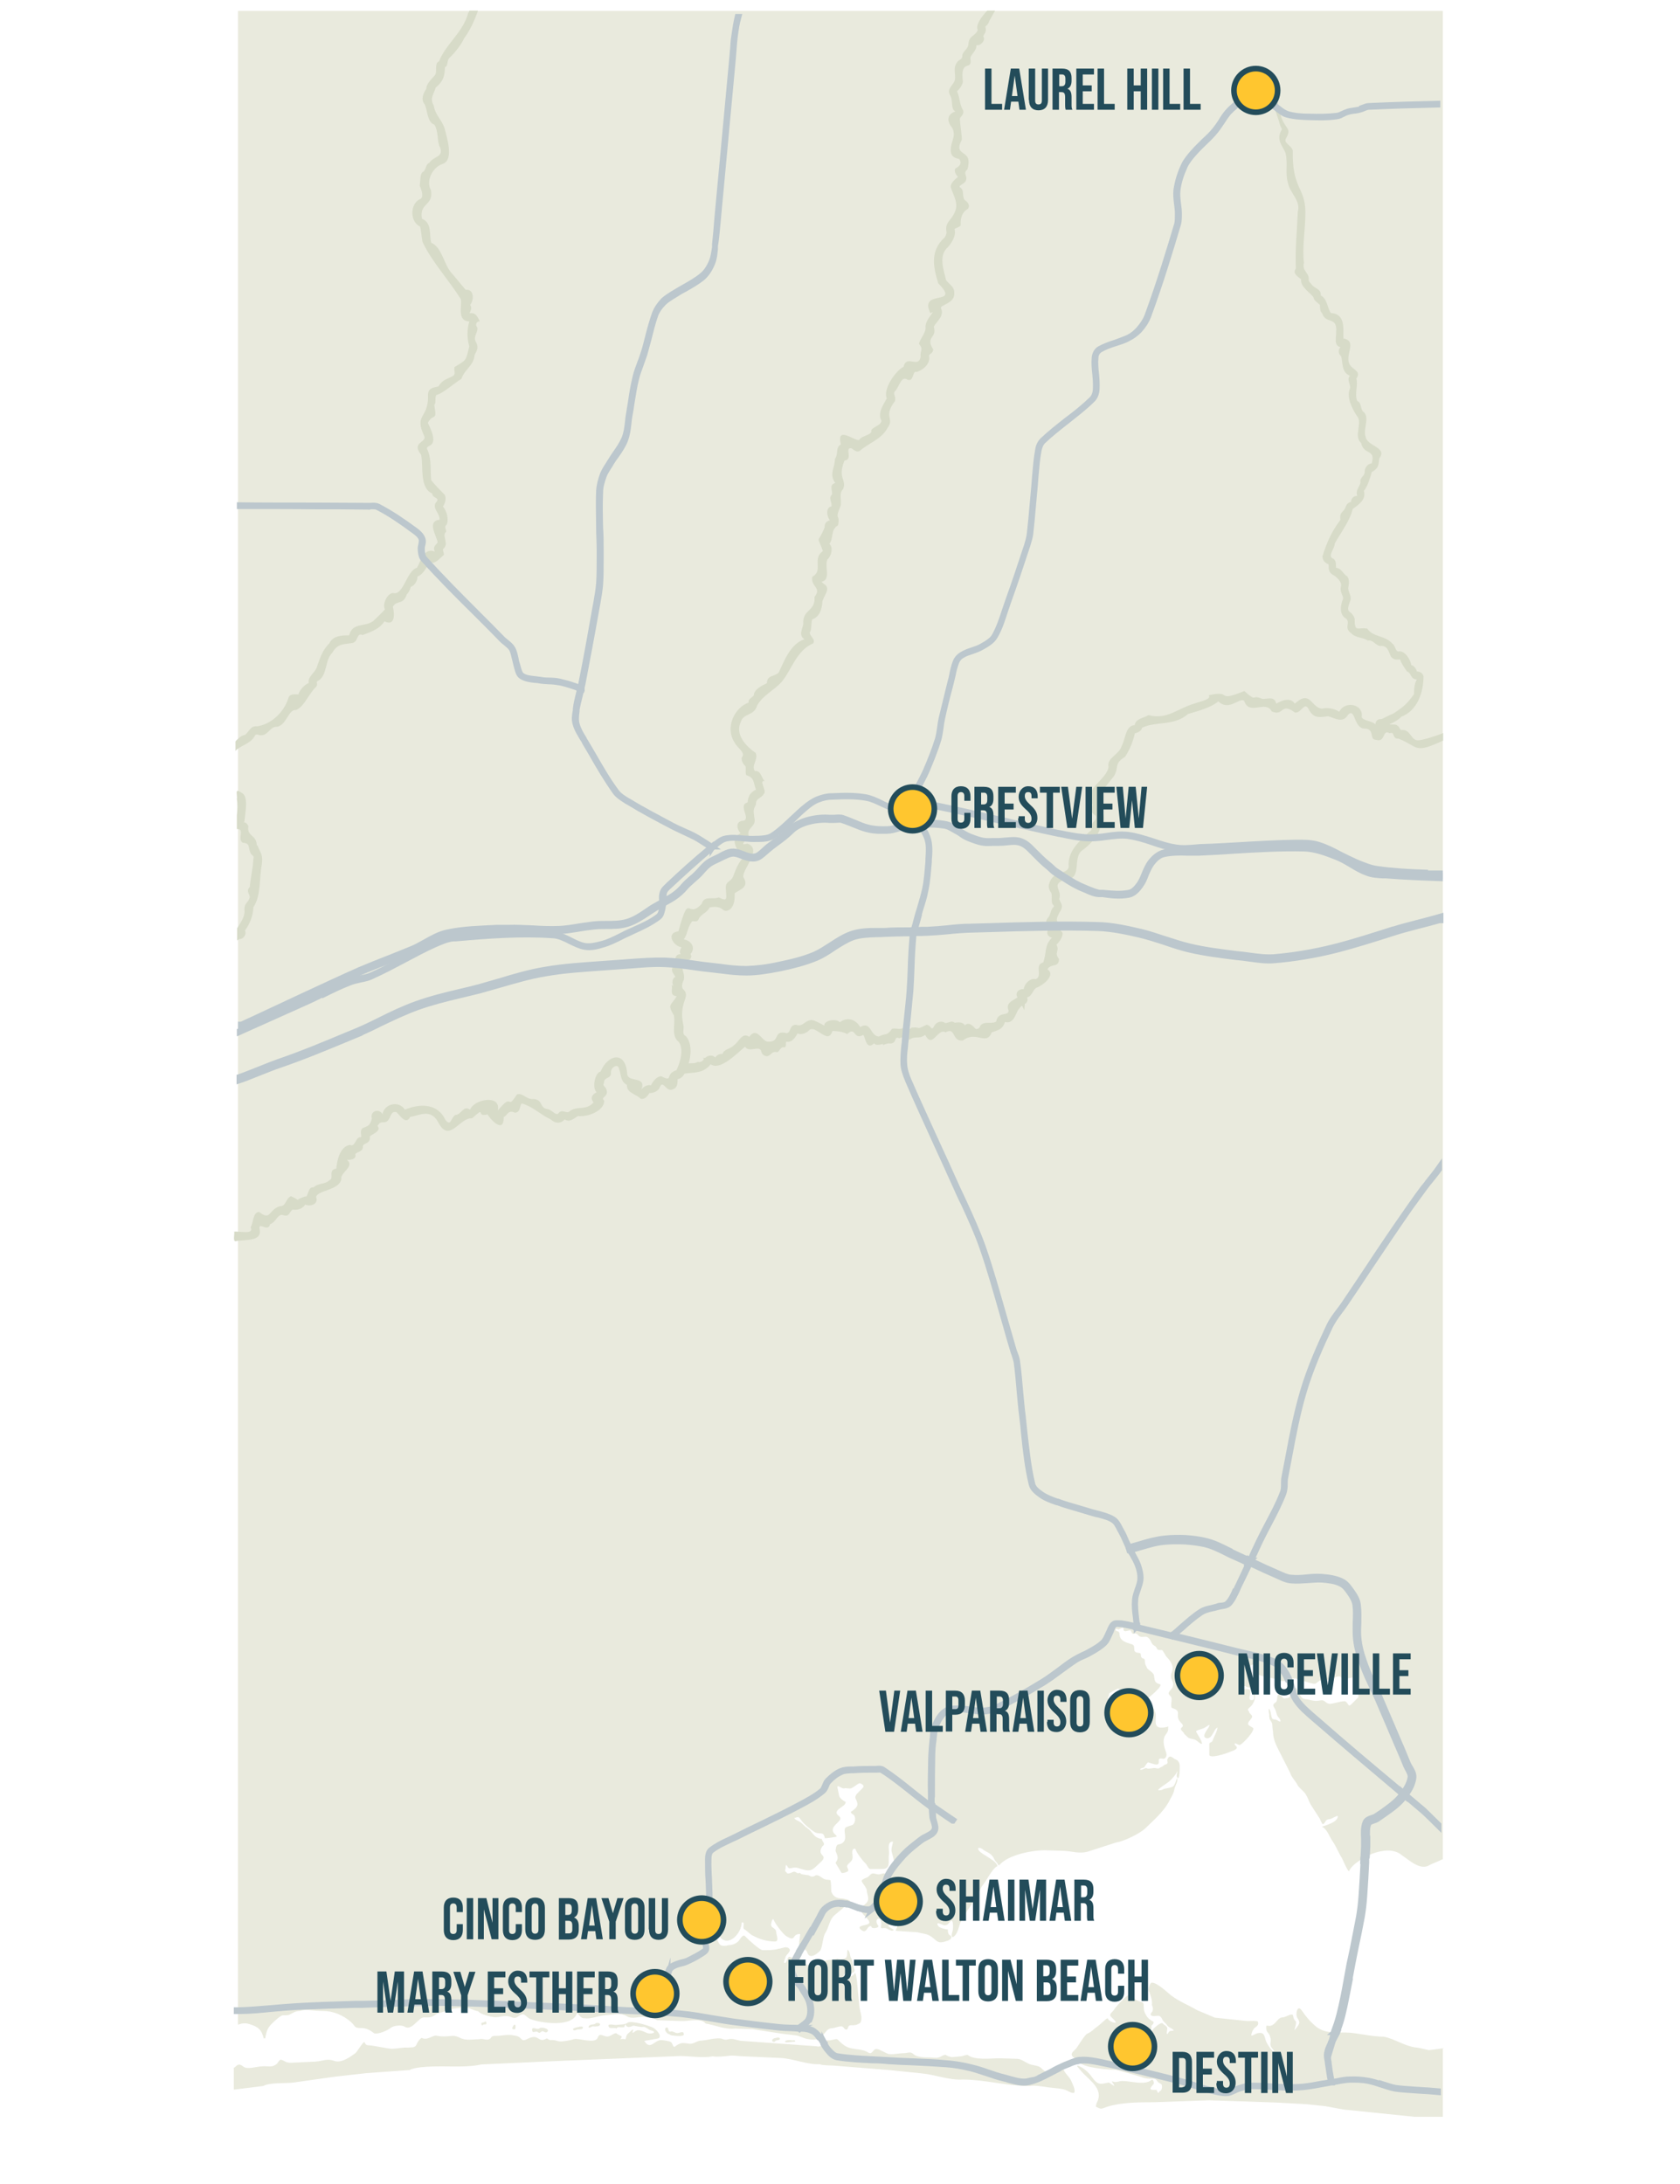 <?xml version="1.0" encoding="UTF-8"?>
<svg xmlns="http://www.w3.org/2000/svg" version="1.1" viewBox="0 0 600 780">
  <!-- Generator: Adobe Illustrator 29.4.0, SVG Export Plug-In . SVG Version: 2.1.0 Build 152)  -->
  <defs>
    <style>
      .st0 {
        fill: #ffc62f;
        stroke: #234c5a;
      }

      .st0, .st1 {
        stroke-miterlimit: 10;
        stroke-width: 2px;
      }

      .st2 {
        fill: #e9eadd;
      }

      .st3 {
        fill: #d7dbc8;
      }

      .st4 {
        fill: #234c5a;
      }

      .st1 {
        fill: #bcc7cd;
        stroke: #bcc7cd;
      }
    </style>
  </defs>
  <g id="base">
    <g id="Map">
      <path class="st2" d="M173.1,722c-.1.2-.2.3-.5.3-.3,0-.7.1-.7.5,0,.2.2.7.4.5.2,0,.3-.3.5-.3s.8.1.9-.2c0-.2,0-.4,0-.5,0-.2-.2-.3-.4-.3h-.3ZM184.2,723.6c-.2-.3-.3-.8-.7-.3-.2.2-.3.3-.3.5,0,0-.3.4-.3.5,0,.2,0,.2.2.3.2.1.4.2.6.2s.4-.3.4-.6v-.6ZM193,724.2c0,0,0,0-.1,0,0,0,0,0,0,0,0,.2-.7.5-.9.4-.7,0-2.3-.9-1.9.7.2,1,1.2-.1,1.9.4.8.6.8.2,1.5-.2.6-.4,1.3.9,2,.1.8-.8-.9-1.3-1.5-1.4h-.7ZM206.8,723.9c-.6.1-1.4.2-2,.6-.2.1-.2.4,0,.5.3.3.9,0,1.2-.1.5-.2,1,0,1.6-.2.2,0,.6-.2.6-.5,0-.4-.5-.5-.7-.4h-.6ZM212.8,722.6c-.3.2-.5.4-.9.4-.6,0-1.6.2-1.7.9-.1.7,1.2-.2,1.5-.2.4,0,.8.1,1.2,0,.4,0,1,0,1.3-.4.4-.4-.3-.9-.7-.8h-.6ZM239,726.5c-.6-.1-.9-.5-1.3-1.1-.3-.5-.2-1.3.5-1.3.4,0,.5.8.6,1.1.2.5.6.4,1,.3.9,0,1.2.6,2.2.6.4,0,1.8-.6,2-.2,1.4,2-3.7,1-4.3,1l-.7-.4ZM277.5,727.7c-.2.1-.5.2-.7.2-.4,0-1.2.5-1,1,.1.3.6.4.8.3.2-.1.4-.4.7-.5.4-.1.7,0,1.1-.3.4-.3,0-.7-.4-.7h-.5ZM282.6,728.6c-.5,0-1.4,0-1.9.2-.7.3-.2.6.3.6.7,0,1.5-.2,2.2-.2s.7,0,.8-.2c0,0,0-.3-.2-.3-.2-.1-.4,0-.6,0h-.7ZM83.5,738.6v7.7s10.5-1.3,10.5-1.3c2.6-1.4,8.3-.8,11.3-1.3l14.1-2,11.5-1.3,15.4-1.1c2.2-1.3,9-1.3,11.6-1.3,4.3,0,9.8.3,14-.7l24.2-1.1,24.4-1,22.3-.9h.2c3.5,0,8.1.8,11.5.1,1.7.3,4.3,0,6-.2,1.7-.2,3.4.2,5.1.2l13.3.6c4.2.2,9.8,2.5,13.8,2.2,1.1.5,3.5.4,4.8.5l20,1.6,11.7,1.2c4.5.4,10,2.5,14.5,2.2,0,0,.2,0,.2,0,7.7,0,15.7,2.3,23.4,2.3h.5c1.5-.4,5.2.3,6.8.5,1.9.3,4.9.3,6.6,1.2.6.3,2.6,1.5,2.6.2s-.8-2.7-1.2-3.7c-.8-1.8-2.5-2.7-2.9-4.6-.8-.2-2,1.1-2.8,1.5-.5.2-2.9-.1-3.5-.3-.8-.3-1.2-1-1.9-1.5-.9-.6-2.5-.7-3.5-1-1.5-.5-3.1-1.9-4.6-2l-6.4-.2c-3.1,0-9,.8-11.4-1.2-.8,0-1.6.4-2.4.5l-3.2.3c-.3,0-2.2-.5-2.1-.8-.8-.2-1.8.7-2.7.9-1.1.3-2.2,0-3.3,0-1.8,0-4.5,0-5.8-1.3-1-.9-2.1-.2-3.5-.2-1.6,0-4,.6-5.5.2-1-.4-3-1.6-3.9-1.7-1.6-.2-1.5,2.3-3.2,1.2-2.7-1.7-6.1-.5-9-2.9-2.8-2.2-1-2.1-4.6-1.4-.2,0-1,0-1,0-1.3,0-1.4,2.8-3.9,2.1l-26.4-1.9c-1.3,0-2.5-.7-3.9-.7s-1.8.6-3.2,0c-1.6-.7-5.6.5-7.6.6-1.6,0-2.6,1.3-4.2,1.1-2.3-.3-2.8-.5-4.6.6-1.4,1.4-1.1-.5-2-1.2-.3-.3-2.9-.7-3.4-.7-2.6,0-3.9,3.8-6.1.3l4.6-.8c2.2-.4,0-3-1.1-3.7-1.3-.9-8.3-2.9-9.4-2-1.1.8-3,.6-4.2.8-.6.1-3.5-.8-2.5.8.4.6,2,0,2.7.5.3-.9,1.4-.3,2.6-.5.3,0,.3-.8.6-1,.4,1.3,1.6,1,2.6.5.5-.2,2.5.6,3.7.4.8-.2,1.8,1,2.7,1.2,2.4.6.7,1.4-.9,1.1-1.1-.3-2.8-1.5-4.2-1-.9.4-1.8,1.7-1.2-.1.3-.9-1.3.8-1.6,1-1.1.8-.9,2.2-1.1,2.2-.8,0-.9-.2-1.8,0-.3.1.8-.8.3-1.1l-1-.5c-.1-.1-.6-.3-.7-.5-1-.3-2.2,1.4-3.7,1.1-1.3-.2-2.4-1.3-3,.4-.9,2.5-6.9,0-8.6.6-1.2.4-4.4,1-5.5.7-1.2-.3-1.5-.5-2.8-.4-.5,0-.9-.4-1.3-.6-2.6,1.5-2.7-.5-4.6-.5s-3.4,1.8-4.3.9c-1.2-1.2-1.4-1.2-3.1-1.5-2-.4-4.1.2-6.2.2s-1.3.7-2.4,1.2c-1.1.5-2.4-.4-3.5,0-2.2,0-4.9.6-6.9-.5-2.4-1.2-3-.5-5.7-.5s-2.5-.5-3.5-.2c-1.4.4-2.9,1.6-4.5.7-.8.5-1.5,1.5-1.9,2.5-.5,1.2-2,.8-3,1-2.2-.2-4.9.7-6.9.3l-5.8-1c-1.7-.3-2.2.2-2.8-1.2-.3-.7-2.7,3.5-3.3,3.9-1.9,1.4-4.9,3.5-7.3,2.8-2.9-1.1-4,0-7.1.2l-8.6.4c-2.1,0-2.2-.8-3.6-1.1,0-.2-.5.3-.6.4l-.6.8c-.3.5-1.1.9-1.7,1.1-1.3.3-2.6-.1-3.8.1-2.1,0-5.2,1.3-6.8,0-2-1.7-2.5.5-3.7.7h0ZM515.3,3.9v660.1s-4.6,2-4.6,2c-3.3,2.3-7.3-1.6-10-3.4-2.9-2.5-7.2-1.8-10.5-.6-2.4.9-7.5,3.8-8.4,6.3,0,0,0,0,0,0-.5,0-2.2-4-2.5-4.6-1.3-2.1-2.1-4.3-3.5-6.3-.9-1.3-2-4.4-3.7-5h0c1.6-.6,5.7-1.6,5.7-3.8,0,0,0,0,0,0-.6-.2-2.2,1.1-3,1.1-1.5,0-1.4,1.4-2.3,1.8-.3.1-1-1.6-1.1-1.9l-3.1-4.8c-.9-1.4-1.4-3.5-2.5-4.7-.7-.8-1.9-1.7-2.4-2.6-.6-1.3-2.4-3.1-2.6-4.3l-3.6-7.1c-1.2-2.4-2.2-4.1-2.5-6.7,0-1.1-.3-2.2-.3-3.3s-.8-1.5-1-2.4c-.2-.7,0-1.4-.2-2-.1-.4-.2-2.2.3-1,.4.8.3,1.1.5,1.9.4,2.2.9,1,2.2,1.8.6.4,1.6.9.9-.4-.2-.4-.5-.6-.7-.9-.6-.9-.6-2.1-1.2-3-.8-1.2-.5-1.5.5-2.2.8-.6,0-3.2,1.3-2.6,1,.4,1.1,1.7,2.3,1.2,2.7-.2.8-2.2,2.6-3,.1,0,.9-1,1-.6.2,0,1.4,3.7,3,3.9,2.4.2,3.2,1,5.6.5,1.9-.4,1.8,1.3,3.6,1.2,1.2,0,4.8-1.3,5.5-.8,1,.7.9,2.1,2,1l2.4-2.4c.5-.1-.5-4.8-.3-5-.3-.8,1.5-2.7-.9-2.3l-3.6.6c-1.2.2-1-1.3-2.7-.8l-3.6,1.2c-.6.2-1-.6-1.7-.2-.9.4-1.5.8-2.2,1.4-.7.7-4.6-1.2-5.6-1-.7,0-1.1-.7-1.8-.8-.8,0-1.2.4-1.9.6-1.2.3-3.1.7-4.2-.1-1-.7-9.5-1.1-8.1-3.6.1-.2,1.6-1.8.3-1.6-1.1.2-1.5-.8-2.2.6-.4.6-.3,1.5.4,1.9.5.3-.3,1.3.3,1.8,1.4,1,.9,3.3-.8,3.6-1.5.3-1.5-1-2.6-.2,0,0-.6.5-.4.5,0,.6,2.6.1,3.1.7.6.7-1.2,3.6.5,3.6s.4-2.3.7-2.4c.4,0,.5.9.5,1.2,0,1.5-.9,3-2,3.9-1.1,1.1-.2.6,0,1.8,1,1.2,1.6,1.1.1,2.8-1.5,1.7.5,2,1.2,2.6.9.9-3.7,5.8-4.7,6.1-.5.1-1.6-.8-1.8-.5-.4.5,1.2,1.1.6,1.8-.7.7-1.5.8-2.4,1.2-1.3.6-7.2,2.5-7.3,1v-3.8c-.1-.6.9-.6,1.1-1.1.4-1.2,1.8-3.6,1.8-4.8-1.2.3-1.8,4-3.7,3.8-2.4-.2.3-3.4.5-3.8,1.1-1.9-.5-.4-1.3,0-.9.6-3.4.9-3.1,1.5,0,.1,3.3,5.1,1.6,4.2-.8-.4-1.4-1.3-2.4-1.5-2.4-.5-1.7-.4-3.5-2-.1-.8-1.9-1.4-.8-2.3,1-.7-.3-1.5-.8-2.2-1.7-2.4,1-3.6-2.7-4.7-.7-.2,0-3-.2-3.6-.2-.8-1.2-1.1-1-1.8,0-.4,1-1.4,1.3-1.8,1.1-2.6-1.3-2.8-.2-5.5.9-2.2-.3-3.9-1.8-5.5-.6-.6-1.3-2.5-1.8-2.5-.6,0-1.5.1-1.7-.5-.3-.8-.6-.8-1.3-1.3-.6-.4-.9-1.6-1.4-2.2-1.1-1.1-1.2-.7-2.7-.7-1.5,0-1.3-1.4-2.5-1.2-1,.2-1,0-1.3-.8-.2-.8-1.7.2-2.4-.1-.5-.2-.2-.6-.4-1-.3-.5-1.4.5-1.8.4-.3,0-.3-.2-.7-.2-.3,0-.4.4-.2.6.6.6.9-.1,1.3,1,0,2.9,2.5,3.3,4.6,4,1,.4.5,1.5.8,2.3.4,1,2,.4,2.2,1.1.1.6,0,1.2.6,1.5.7.3.9.2.9,1.3s.5,1.4.8,2.3c.7.8,2.2,1.6,2.4,2.4.4,1.9,0,2.7,2.1,3.3,1.6.4-4.4,5.3-5.3,5.7-.6.2-2-2.9-2.2-3.5-.1-.3-5-.1-5.9,0-.7,0-.9-.6-1.5-.6-.5,0-3.2,1.7-3.2,1.7.2.7-.6,1.4-.4,2,.3-.2,2.6-.6,3-.6,1,0,2-1.8,2.6-.2,1.1,3.4,3.6-2,4.1-.2.4,1.4,1.2,3.2,2.8,3.5,1.7-.2,1.7-1.7,2.6.2.2.3.7.4,1,.5.6.3.4.8.7,1.3,1,1.8-1.1,5.7,2.2,5.7s2.4-1.3,2.5.7c0,.8-.8,1.6-1.2,2.3-.7,1.5-.4,3,0,4.5.3,1.1,1.1,2.3.2,3.3-.6.7-1.3,0-2,.3-.9.3.4,2-1.2,2.1-.7,0-2.8-.8-3-.8-.3.2-1.1,1.3-1.2,1.6-.3.6-1.6.3-1.6,1,.8.3,1.8-.8,2.3-.5.8.5,2.2-.3,3.4,0,1.2.4,1.3-.4,2.1-.5.3-.2.6-.5.9-.7.3-.1.5-.2.8-.3.5-.4.2-.8.2-1.3,0-.4,0-.4.2-.7.8-1.7,2.2.4,2.7.3.2.2.5.2.7.4,1.1,1.1.8,2.1.8,3.7s-.4,3.7-1,2.1c-.2-.5.1-1.2.2-1.6,0-.6-.1-.1-.2.1-.7,1.2-1.7,2.3-2.8,3.3-.4.4-4.9,3.1-3.6,3.1s1.5-.5,2.2-.6c.6-.1,2.7-.5,3-.9.5-.6.8-1.5,1-2.2.5-1.3.4,0,.3.6-.3.9-.8,1.8-1,2.8-.3,1.8-1.3,2.9-2,4.5-2.1,3.7-5.5,6.6-8.5,9.5-1.9,1.8-7.7,4.6-10.2,4.9l-9.6,3.1c-3.6,1.2-5.9,0-9.5-.1l-6.6-.2c-4.4,0-12.6,1.6-15.8,5,0,0-.5.5-.6.4,0,0-.5-1-.8-1.2-.5-.5-.7-1-1-1.6-1.2-1.9-2.5-1.8-3.9-3-.7-.5-2.2-.9-1.3.5,1.1,1.5,6.6,3.7,6.6,5.6-1,.3-2.5,2.6-3.1,3.6-.7,1.1-1.4,2.3-2.2,3.3-.8.9-.8,2.1-1.9,2.8-.6.4-1,.2-1,1.1,0,2.5-3.4,5.5-4.2,8.1-1.5,1.5-1.2,4.6-3.1,6.2,0,0-.4.3-.4.2-.9,0,0-2.3,0-2.5.1-.5.3-4.3-.9-3.1-.7.7-.8,1.4-2.1,1.4-.6,0-3.5-1.8-2.2.3.4.6,2.7,1.2,3.4,1.2.1.4,0,.9.2,1.4.2.7.8.6,1,1.1.4.9-1.1,1.5-1.8,1.7-3.4,1.1-3.2-.4-5.7-1.9-1.5-.9-2.9-.8-4.5-1.3l-7.4-.5c-1.4,0,2-2.2-1.6-2.2s.8,1.7.5,1.9c-1,.8-2-.7-3.2-.7s-1.5.4-1.3-.9c.5-3.9-3-2.6-1.1,0,.7.8-1.9,1.2-2.2.7,0,0-.5-.8-.5-.5-1.4,0-1.3,3.1-3.5,1.2-1.4-1.2,1-1.4,2-1.7,4-1-4.6-4.6-1.3-6.7,3.2-2,1.6-3.2,1.4-6-1.5-3-3.1-2.9.2-4.2.7-.3,1-1,1.6-1.3.7-.4,1.9.4,2.9.2,1.8-.4.8-.4,2.4-.2.4,0,1.7-2.4,2.4-3,.8-.8-.3-3.8-.5-4.7-.4-1.2.4-2.8.4-3.8h0c-2.3,0-1.2,3.3-1.4,4.5-.4,2.5.9,5.4-2.6,5.3h-4.1c-.7-.1-1.1-1.4-1.6-1.9-1-.9-3.4-4-3.7-5.3-1.6-.4-1,2.1-1,2.6.1,1.6-.6,1.8-1.6,2.9-1,1,.4,1.6,0,2.4-.2.4-2.2,1-2.4.6l-2.1-3.5c1.3-1.7.7-2.5,0-4.3.4-3.6,1.3-1.4,2.9-3.2,1.3-1.4-.2-3.8.6-5,.3-.4,2-.8,2.5-1,1.1-.5,1.4-3,.4-3.7-.1,0-1.7-1-.4-1.3,0,0,.1-.2.2-.2,1.9-1.4,2-2.2,1-4.2-.7-1.4,2-3,2.7-4.1.5-.7-.9-1.5-1.4-1.4-1,.4-1.9,1.4-3,1.8-.7.2-1.6-.2-2.4,0-1,.2-2.6-1.6-2.4-.3l.6,3c.2.8,1.6,1.9,2.3,2.1,0,0,0,.2,0,.2,0,.5-.4.9-.8,1.2-.7.6-2.1,1.3-2.4,2.2-.3,1,1.1,1.4,1.3,2.1.5,1.5-4,3-2.3,5.5.1.2,1.2,1,1,1.2-.2.2-3.9.7-4.2.6-.6-2.9-1.9-.9-4-2.4-1.3-.9-3.3-2.5-4.2-3.7-1.2-1.5-.9-1.7-2.7-1.1,0,0,0,0,0,0,0,0,0,0,0,0,0,.5,1.8,1.2,2.2,1.5.8.6,1.4,1.4,2.3,2,2.5,1.8,2.1,3.4,5.3,4,.4,1.5,1.5,1.6.2,2.6-.8,1.3-1,2.2.1,3.3,1,1-.4,2.1-1.2,2.8-2.1,2-2.7,3-5.7,2.2-2-.5-2.2-1-4.4-.5-1.4.4-1.1-1.1-1.8-1.1-.2.5,0,1.1-.3,1.8-.1.5.7.9.8,1.2.9,0,1-.1,1.9-.5,1.1-.5,1.4.6,2.1.4.9-.3.4.2,1.3.4l2,.3c0,0,.1,0,.2,0,.6.3,1,.6,1.6.5.5,0,.9-.5,1.3-.5,1.1,0,2,1.2,3.1,1.5.6.2,1.3.1,1.9.3.3,1.3.2,2.7.3,4.1.6,1.6,1.7,2.3,3.4,2.4.7,0,2.9.4,3.3.9-1.4,1.8-3.3,3.2-5.2,4.8-2.4,1.9-2.2,4.6-3.8,6.9-.8,1.6-.9,5.3-1.8,6.2-1.3,1.3-3.7,3-4.5.5-.5-1.5-1.9-1-2.6-1.9-.8-1,.4-4.7,0-4.7-3.1,0-1.2,3.1-5,.7-1.2-.8-4.1-4.7-4.5-6-.6,0-1,2.3-.7,2.4,0,.6,1.7,1,1.7,2.1s1.2,3.5-.4,3.5c-2.8,0-5.5-.8-7.9-2.1-1-.4-2-1.7-3.1-2.3-.8-.4.5-2.8-.9-2.4,0,3.6-4.5,8.9-7.7,5.3-1.1-1.3-2.1-2-3.9-2,0,0,0,0,0,0,.7.9,1.9,1.3,2.5,2.1.6.9.8,2.4,1.8,2.8.5.2,1.9.2,2.4-.1,1.4,0,2.7-.4,3.7-1.4.7-.7,1.6-2.9,2.6-1.6.8.9,5.1,4.8,6.1,4.8,1.6,0,4.2,0,5.6-.5,1.4-.1,2.9-1.2,3.9,0,.8,1-1.2,2-1.4,3.1,0,.3-1.1,2.3,0,1.9.5-.2.9-2.5,1.5-2.1.2-.1,1.2.4,1.4.5.5.2,1.2,0,1.6.1,1.3.5,1.9,1.5,3.2,2.2.9.4,1.9,0,2.8.2,1.6.4,2.3.8,2.7-.9.2-1.1,3.8-1.1,4.9-1.3,0,0,.3-.1.4-.2,1,.4,2.1.4,3-.2.9-.6.4-2.1.7-3,0,0,0,0,0,0,.8.6.8,1.6,1,2.4.2.7.8,1.5.8,2.1,0,2.4,2.2,3.4-1.3,4.2-.6.1-.9-.4-1.6,0-.6.4,0,1.1.6,1.1,1.1.2,2.8-.5,3.1-1.5.5,0,.7,2.7.8,3.2l.8,8.7c.2,1.9,1.4,4.3.3,6-1.4.8-1.8.8-3.3.8s-.7,1.9-1.9,1.5c-.7-.2-.7-1.2-1.6-1.1-1.1,0-2.2.6-3.4.7-1.5,0-2.3,1.6-3.2,2.6-1.6,1.7-3.3,1.6-5.5,1.2-1.3-.2-2.9-1.2-4.2-1.3l-5-.6-10.4-1.6-6.3-.2c-3.5.4-7.1-1.3-10.4-1.8-1.4-2.1-6.4-.8-8.4-.9l-8.9-.3c-1.4-.8-3.3-1.2-4.9-1.2-1.8,0-4.2.8-5.7-.1-1.2-.7-2.3-1-3.6-.9l-5,.5c-1.9.2-5,1.4-6.6,1-1.4.2-1.9-1.1-2.8-1.8,0,0,0,0,0,0-1.7,5.1-12.4,3.6-16.4,2.2-2-.7-2.2-2.6-4.1-1.4-1.2.8-1.4,1.1-2.8.7-2.7-1.2-4.1.2-6.5-.1-1-.1-5-1.1-5.5-2.1-2.1-.3-3.5-1.7-5.9-1.3-2.1.3-3.4.3-5.5,1-1.4.9-2.6.7-3.7,1.4-1.8,1.3-2.3,1.1-4.3,1.1s-4.3,5-6.9,3.3c-1.1-.7-3.9-.4-4.9.4-1,.9-4.9,2.6-6.1,1.9-1.3-1.1-2.8-1.8-4.5-1.8-2.7,0-1.9-.6-3.7-2.2-2.8-2.4-6.2-3.9-10-3.9s-5.7-.8-8.3,0c-1.5,0-2.3.7-3.6,1.3-1.1.5-2.2,0-2.9.4-1.3.8-3.5,2.7-4.4,4-.9,1.3-1.1,2.6-1.4,4.1-.3,0-.2,0-.5,0-.8-3.2-2.1-4.2-5.1-5.1-1.5-.5-2.7-.3-4.1.2V3.9h430.7ZM515.3,731.4v24.6c-.5,0-9.7,0-10.1,0l-25.4-2.6-6.5-1.2-6.6-.7-11-.6c0,0-.2,0-.2,0l-23.6-.8-19.8.7c-5.5,0-12.9,0-18,2.1-1.2.5-1.7-.1-2.7-.5,0-.4.2-1.3.4-1.6,2.5-5-3.1-8-5.8-11.3-.9-1.1-2.4-2.5,0-1.3,1,.5,2.1,1.4,2.9,2.3,1.2,1.2,2.3,3.7,4.2,3.7s2.7-.7,3.2-.3c.8.6,2.5,1.9,1.1,0-.8-1,.3-.3.9-.3.9,0,1.6-.4,2.5-.4,3.1,0,8.1,1.7,10.5-.4.4-.4,1,.9.7,1.5-.4.6-2.3,2.1,0,2.1s.9-.2.9,0c.2,0,.5.7.6.9.2.5.4-.2.5-.2,0-.3,1-.2,1-1.8s-.8-.7-1.8-2.2c-.6-.9-1.6-.7-2.6-.7-2,0-3.3-.8-5.2-1.3l-6.8-1.9c-3,0-6.4-.4-9.3-1-3.1-.7-4-1.5-6.1-3.6-1.3-1.3.5-2.1,1.3-3.2.8-1.1,2.8-4.5,3.8-5.1,1.3-.4,3-2.2,4.2-3,.6-.4,2.6-2.5,3.1-2.5.4,1.3,3.4,2.1,2.8,1.2-.4-.6-1.1-1.2-1.6-1.7-.9-.9.3-1.5.8-2.2,0,0,.2-.2.2-.2.2-.6,2.6-3.2,3.2-3.7.7-.6,2.1-2.4,3-1.5.7.7,1.4,1.5,2.4,1.9,2.2.8,2,.2,2.1,2.7,0,1.3,1.2,3.5,2.4,4.1.5.5,1.4.4,1,1.3-.1.3-.8.7-.7,1,.2.4-.5,2.7.4,1.3.4-.6,3.1-3.1,3.7-2.3.4.5,1.4.9,1.5,1.4.3.7-.3,1.6,0,2.4.5-.1.4-1.2,1.5-1.2,2.4,0-.9-1.1-1.4-1.9-.5-.8-1.5-1.4-1.8-2.2-.9-1.9-1.6-1.1-3.2-1.2-1.1,0-1.2-.7-.5-1.4.5-.6.4-1.8,0-2.5.2-1.6-.5-3.7-1.1-5-.3-.6.3-3,1.1-3,1.9,0,5.3,3.3,6.8,4.5,3,2.3,6.1,3.4,9.3,5.3l6.4,2.7,11.5,1.2c.6,0,3.6-.2,3.8.2.7,1.7-1.3,1.9-1.5,2.8-.3,0-.9,1.8-.8,2.1.1.4,1.6-.6,2-.7,3.2-.8,2.5,1.6,3.5,3.3.2.6,2,3.4,2.6,3.2,0-.5-.8-1.2-1-1.6-.6-.9,0-2-.2-3-.2-.5-.2-1-.5-1.5-.3-.5-.8-.9-1-1.5-.3-3,.3-.8,2.2-1.9,1.3-.7,2-2.7,3.6-2.7.9,0,2.9-1.4,3.6-.9.2.2.1,1.5,1,2.2.8.6-1.3,4.6.2,2.6,1.1-1.5,1.6-2,.5-3.6-.9-1.3-.1-5.1,1.5-2.8,1.5,2.2,2.9,3.9,4.9,5.6,3,2.6,6.9,2.3,10.7,2.3s9.1,1.5,13.8,1.5c4.2.9,7.5,3.5,11.8,3.9.4,0,3.8.8,4.2.9l5.5-.7Z"/>
    </g>
  </g>
  <g id="river">
    <path class="st3" d="M83.5,439.9c2.3-.3,7.3,1.2,6-1.6,1.1-1.7.7-5.2,3-5.5,4.3,3.4,3.3-.7,7.4-2,2.3.1,2-2.6,4-3.6,4.2,1.9.6,1.5,5.1.1,1,.7,1-3.8,2.9-3.2,2.1-1.8,4-.9,5.9-2.7,1.5-.4-.7-3.7,2.3-4,.2-2.5,1.2-8,4.9-8.5,1.9,1,2.1-3.2,3.8-2.7.7-.3-.6-2.2.7-3.3,2-.8,2.6-.8,3.3-3.4-.7-2.7,2.5-3.8,3.8-1.6.7-3.8,5.9-4.9,8-1.6,5.1-2.1,11.6-2.5,14.5,3.7,2,2.4,1.8-.6,3.5-1.8,2.2,0,2.8-3.6,5.3-1.9,1.2-3.6,11.1-5.7,9.9.3,5.8-7,2.8.5,6.8-5.7,2-.8,3.4,1.9,5.9,1.6,3.6.3,2,3.1,5,3.6,1.5.2,2.8,2.2,3.8,1.7,1.3-2.1,3.1.2,4.1-.9,2.9-2.2,5.8,0,8.6-3.2-1.5-1.7-.2-3,1.1-3.6-1.7-1.3-.7-7,1.4-7.4,2.6-6.2,9-7.6,9.5.9.4,3.2,6.9.5,5.1,5.5.6-1,2.2-1.8,3.4-1.5.6-1.3,2.1-3.3,3.7-3.2,4.5,2.2,1.1-.8,5.4-2.2,1.5-3.2,2.6-7.3.9-10-3-2.3-1.2-6.3-1.8-9.5-2.4-4.1-1.2-3.4,1-6.9-2.8-.3-1.3-2.5-1.8-4,0,0,.6.3.6.3-.6-1-.4-2.8.7-3.2-.4-1-2-2.1-.7-3.9,1-1.1-.1-4.3,2.6-4.2-.7-.9.1-2,.3-2.5-2.7-.3-5.9-5-1.1-5.7,4.1-14.8,2.9-3.9,8.3-9.8.9-3.1,3.9-1.4,6.1-2.3,3.4,1.7,2.7.4,2.5-3.4,0-2.5,1.7-2,2.6-4,.8-2.1,1.7-4.7,3.4-6.5,0-1.2.7-1.6-.4-1.6-1.5-.4-2.4-3.9-2.4-4-.2-2.2,1.2-2.7,2.1-3.5-1-.7-2.4-4.3,1.1-4.4,2.6-.8-2.2-5.6,1.4-6.5.2-2.1.8-3.5,3-4.6-1-2.3-.4-4.2-3.3-5.1-.8-.3,0-3.2-.6-3.4-.5-.4-1.4-1.7-1.2-2.9,1.6-1.9-1.6-3.4-2.6-5.5-3.4-5.3,0-12.4,5.1-14.2-.4-1.1,1.3-1.9,1.8-2.5,0-2.2,3.2-3.7,4.7-4.4,0-3,2.8-2.3,4.2-3.8,2-4.1,4.1-10.2,9.2-11.9-2.2-1.4-.7-3.7-.4-5.4-.4-5.4,4.4-4.4,4-9.7,2.7-3.5-1.4-3.5-.8-7.2,4.1-2.2-.2-6.4,3.8-9.2-2.2-6.2-2-2,.6-8.4,0-1.2.3-2.1,1.9-2.6-1.3-1.5-1.4-4.7.5-4.9.5-1.3-1.2-3,.2-4.2.4-1.4-1.2-3.5,1.2-4.2-2.3-3.2-.1-5.4-.1-8.6,1.4-2,0-3.8,2.1-5.2-1.7-7,5.1-.9,6.6-1.6.5-1.3,4-1.7,4.3-2.9-.5-1.6,3.7-2.1,3.6-4-1.5-2.5.7-5.7,1.9-7.9-1.4-3.4,3.1-9.8,6-11.3,1.1-4.6,5.3.8,6.1-3.6-.3-2.5,1.2-2.4-.6-4.6.5-2,2-3.2,2.4-5.5-.7-3,4.5-7.2,1.7-5.4-4.4-9,11.2-2.2,2.8-10.7-1.8-5.8-3-11.7,2.3-16.4.5-.8.8-1.7.6-2.2-.5-3.2,1.6-3.8,2.8-6.4,1.8-3.4-.2-6.1-1.2-9.2-.4-1.5,1.8-3.2,2.5-3.8-.6-.8-1.6-2-.8-3.1,1.3-.6,2.4-1.7,1.3-3.3-1-.3-2.3-.4-2.9-2-.8-3.7,2.1-5.7.4-9.1-1.7-2-2.3-4.7,1.1-5.9-1.6-.7-.9-3.5-1.6-5.2-1.8-2.9.5-3.6,1.4-5.9.5-2.2-.9-4.4,1-6.7,1.1-1.1,1.7-.7,1.7-2.4.6-1.8,2.1-2,2.2-4.1.2-2.8,2.5-2.6,3.3-4.8-1.2-2.3,3.4-6.9,3.4-6.9h2.8s-1.4,2.4-2.2,3.9c0,.6-.8,1.4-1.3,1.8.7,2.2-.7,2.6-.7,3.6,1,1.3-1.2,3.5-2.5,3,.2,2.3-2.4,3.4-2.1,5,.7,4.5-3.8-.5-2.7,8.2-.5,1.8-1.5,2.7-2.1,3.3,1.2,2.8.7,4.2,2.2,6.9.4,1.6-1.2,2.2-1.2,3,.1,1.9.8,6.2.7,7.4-3.4,6.6,4.3,2.8,2,10.6-1.7,1.5.1,2.2-.5,3.9-.3,1.2-2.4,1.6-2.3,2.4,1.9,1.1.8,2.9,1.7,4.5.8.6,2.3,1.7,1.3,3.3-2.1,1.1-2.7,3.3-2.6,5.6.2.8-1.6,1.1-2.2,1.6.7,2.5-1.1,5-2.3,6.4-3.6,3-1.5,8.4-.7,11.9,1.3,1.6,3,2.4,2.9,4.5.4,3.9-5.5,4.3-4.7,5.6,1.3,2.6-1.8,4.8-2.6,6.5,1.3,4.2-3.2,3.4-.2,8.1-.2,1.9-1.9,1.3-1.4,2.9.1,2.7-2.7,4.7-4.7,5.2-1.2-.9-.8,3.7-3.1,2.7-2.3-1.6-2.9,2.7-4.6,4.3-.6.8.6,1.7.1,3.4-4.3,5.6,0,6.1-2.6,9.5-2.2,4.1-6.4,5.2-9.9,8.2-1.2.8-2.3-.5-3-.9-2.7-.4.8,4-2.5,4.4-2.6,6.4.9,6.7-.5,10.2-1.6,1.5-.4,4-.9,6-2.3,5.5,0,2.5-.9,6.9-2.8,1.6-1.5,4.8-3.1,6.6,1.5,1.3.7,4.5-.7,5.6-1.1,2.7,1.4,7.2-2.1,8,.3.3.6.5.8.7,2.9,1.7-.2,4.3-.5,6.5-.1,2.3-.9,5.3-3.6,6.2-.5,1.3-.1,3.6-.9,4.7,0,1.4,2.2,2.4,1.2,3.9-6,2.5-7.7,9.6-11.3,13.8-2.9,3.2-6.6,4.6-8.7,8.4-1.1,3.8-4.9,2.6-5.8,5.8-2.3,4.5,2.1,9,5.3,11.1,1,2.6-1.7,4.3-.3,6.5,2.3-.4,2.4,2.9,3.6,3.6-2.5-.7.9,3.7-.4,4.5-.7,1.6-3,1.5-2.8,3.8-1.2,2.2-.8,2.5-.6,4.7.9,3.5-2.9,3.3-2,6.7-.8,1.4-3.7,3.5-.5,2.6,5.7,1.9-2.1,9.4-1.4,12,2.3,3.6-1.5,4.5-3.1,5.7,0,2,0,4.3-1.7,5.8-3.1,1.8-1.8-1.8-7.3-.7-.8,2-3,2.1-4,4.4-.8,1.2-2.2,0-2.4.8-1.6,2.2-1.5,4.6-2.8,6.2,3.1.5,4.2,3.4,2.4,5.2,1.3,2.2-2.4,2.7-2.4,3.3-1.3,2.2.6,3.4,0,6-.5.9-.9,2.5-.3,3.2,3.2,2.9-1.8,4.3.2,13.1.3,1.2-.7,3.1.8,3.7,2.5,2.7,2,7.9.4,11.4-.5,1.8-1.5,3.8-3.3,4,0,1.5,0,3.1-1.8,3.7-2.4,1-3.4-3.8-4.6-.7-.5,1.3-2.2,2-3.7,2-.6,1.1-1.7,2.4-3.1,2-1.8-1.8-5-2-4.9-4.9-2.5-1.5-1.9-3.5-2.8-5.7-.3-2.3-3.1-.5-2.9,1.3.1,2.4-2.5,1.3-2.5,3.7-.7,1.2.8,1.1,1,2.8.5,2.2-2.4,2.2-.9,3.5,0,3.6-5.7,5.9-9.4,5.5-1.4.8-2.9,2.4-4.7,1.2-1.6,1.7-3.5,1.4-5,0-4-1.9-6.4-4.6-10.3-5.7-.9.4-.3,3.2-2.5,3.3-2.4-1.1-2.5.7-4,1.6.1,6.7-5.7-.4-5.7-1-4.7,1.2-.2-3.4-5.6,1.4-4.5-.4-8.1,9.2-12.1,1.4-2.7-5-6.7-2.4-10-1.9-1.5,3-3.6-.5-4.9-1.7-2.5-.7-1.8,3.1-4.1,3.6-1.5,0-1.8,0-2.7,1.3,1.7,1.9-2.2,3-2.7,3.8.3,2.8-2.4,2.2-2.5,3.5.2,2.1-2.4,1.9-2.7,2.9.6,2-2.5,2-3,1.9,3,2.4-2.5,4.6-2,6.9-.6,4-8.6,4-9,6.4,1,2.5-2,3.6-3.9,2.7-1.1,1.8-3.2,2-4.5,1.8-1.2.8-1,2.5-3,2.1-2.4-1-2.5,2.1-5,3.1-.8,3.1-4.3-1.1-3.8,1.7,1,4.3-4.1,3.8-8.1,4.3-1.8.8-.6-2.8-1-3.4Z"/>
    <path class="st3" d="M242.8,381.8c1.1-3.4,4.2-1.2,6.5-2.6.6.6,2.9-.9,1.7-1.4,0,0,.9,0,.9,0,.8-.9,2.7-1.2,3.5-.1.6-.9,1.6-1.4,2.7-1.3.2-1.6,2.8-1.8,3.9-3,1.9-1.2,3-4.9,5.6-3.1,2.6-3.7,4.3,1.1,6.3,1.7,5.2.5,1.8-4.3,7.1-3,1.6-.3.8-3,3.3-3,2.4.9,3-1.5,5.5-1.7,1.1,0,3.5,1.4,4.6,2-.2-2,4.5-2.6,5.5-1.2,2.7-2,5.7-1.1,7.3,1.7,4-2.3,3.5,3.2,6.7,3.4,2.8-1.5,2.6.1,4.7-2.8,1.7-.3,2.6.5,4.4-.4,1.3,0,1.4,1.2,2.6,0,3.7-.3,1.3,1,5.3-1,2.1.3,1.5,2.8,3,0,1-1.3,2.7-1.4,3.7-.6,1.4-.1,2.3-1.1,3.4-.1,1.1-.3,3-.3,3.6.9,1.6-1.6,3.2.7,3.9,1.3,1.2,0,1.2-.4,1.8-1.4,1.5-1.5,4-.2,5.5-1.3.7-3.8,4.4-1.7,4.4-3.9-1.2-2.8,1.6-3.5,3.2-4.7-1.1-1.6.6-3.2,2.2-2.9.2-1.9,2.3-4.1,4.3-3.6,2.7-1.1-.7-5,2.7-6,1.2-3.2.3-6.1,3.1-8.8-2.3-.6-1.9-2.7-.7-3.8-1.3-.3-1.8-1.9-.9-3.1,1.2-1.1,1-3,2.1-4,.4-.5.2-.3,0-.8-1.1-.7-.2-3.4-.8-4.4-.7-.9-1.1-2.1-.7-3.2,1.5-5,6.2-3,7-5.9-.6-5.8,4-9.4,7.4-12.7,1.3-.5.4-2,1.1-3.1.8-.9,1.7-1.8,1-2.7-3-1.8-.2-3.2-1.4-4.6-3-4.5,5.6-8.3,6.1-12.7-.7-3.3,3.9-4.4,4.7-7.5,1.3-2.1,1.3-7.3,4.6-7.4.5-2.4,2.9-2.4,5-3.6,6.6,1.8,10.5-2.5,16.6-4.2,1.8-.7,6-1.4,4.9-2.9,8.9-2,2.1,2.8,12.7-1.5,4.8,4.3,2.3,1,6.4,2.8,1.6.2,4.4-1.2,5,1.7,1.2-.7,5-2.7,6.6,0,5.7-5.1,5.7,1.3,9.7,1.8,2-.5,4.6,0,6.2,1.1,1.8-3.8,8.1-3,8.1,1.3-.7,1.9,3.6,1.8,4.8,3.2.3-3,3.7-1.8,5.3-.6-1.5,1.2,1.9.2,2.5,1,1.1.6.8,1.9,1.9,1.6,2.9,0,3,3.6,5.4,3.7,1.4.1,7.1-1.7,9.1-2.6v2.7c-10.5,4.8-8.4,2.4-15.9-.7-2.5.2-1.2-2.8-3.2-1.9-2.7-1.7-1.3,3.5-5,2.3-2.3-.1-.3-3.6-3.6-4-4.3.4-3.5-7.5-6.2-5-1.9,3.3-4.6,1.3-7.2.6-2.7.3-4.9,1-6.7-2.1-1.7-3.7-2.7,1.1-5.1.8-5.2-3.9-3.9,1.5-8.3-.4-2.2-4.3-8.1,1.8-9.9-3.9-1.9-1-5.4,3.9-9.2.3-2.7,2.3-7.5,3.5-10.8,4.5-5,4.4-11.4,2.5-16.4,4.9-.2,1-1.2,1.7-2.6,2-.6,2.8-1.7,5.6-3.5,8.4-4,2.4-2.1,3.6-3.9,6.8-1.8,2.4-4.9,5.7-5.6,8,.7,2.9,3.7,7.8.6,10.2-.3,3-3.6,6.3-6.1,8.2-4.3,2.6.4,10.8-6.8,10.7-4.7,2-.6,3.4-1.7,6.9.3,1.3,1.9,2.3.1,4.7-.8,1.8-1.6,2.8-.2,3.9.3,1.7-.1,2.1,1.2,3.3.5,1-.9,3.3-2.1,4.4,1.3,2.4-1,2.6.9,5.1,0,3.3-2.9,1.4-4.1,3.7,3,2-1.4,5.6-3.8,6.5-1.4.5-1.6,3.1-3.5,3.5.3.8.3,1.7-.8,2.4,0,0-.2,2.2-.2,2.2-1-2.1-.6-2-2.1-.2-.9,1-1.5,5.3-4.8,4.4-.8,2.7-2.7,3-4.7,3.7-2,5-5.5-.8-10.3,2.9-4.1.5-2.5-5-6.2-2.9-2.9-1.7-4.6,6.1-7.3.9-2.2,1.7-3.5.2-5.6,1.7-1.5-.3-2-1.3-3.6-.5-2.2-.9-.6,1.8-3.3,1.9-.8-.2-2.1.3-2.7.7,1.3-1.4-2.1.7-3-.8-2.9,2.8-3.2-2.4-3.9-3-3.6,2.1-2.6-3.3-5.7-.3-2-.9-3-1-5.3-1.1-.2.9-1.1,2.5-2.5,1.7-1.9-.6-4.4-3.5-5.9-1.9-.8.9-2.7,1.7-4.1,1.1-.6,1.2-1.8,3-3.4,3-1.5-.4,0,1.5-1.3,2-1.3-.6-1.8,1.7-2.6,1.7-1.8-.5-2,1-3.4,1.4-1,.1-2-.5-2.3-1.9-.6-2-4.5.8-5.7-1.5-3,2.5-8.9,8.7-12.3,6.3-3.3,4.2-7.6,2.3-11.7,4,0,0,.8-2.1.8-2.1Z"/>
    <path class="st3" d="M493.8,258.9c0,0-1.9-1.2-2.1-1.2,1.9-.9,4.2-2.2,6-2.9,3.4-2.3,4.6-3.1,7.3-6.9,0-1.4.1-3.8,1-5.2-2.4-.2-1.8-2.3-3.5-2.9-1.1-1.5-2.1-3.1-2.5-4.3-1.1,0-1.9.4-3.2-.9-.9-2-1.3-4.2-3.9-3.9-1.7-.2-2.6-2.4-4.4-1.9-1.7-1.3-4.2-.8-6-2.7-2.7-2,0-3.6-1.8-5.2-2.6-1.4-1.9-5.1-1-7.1,0-1.2-1.3-2.5-.8-4.3.5-1.8-1.8-3.7-3.2-4.4-1.4-1.1-1.1-2.3-1.2-3.5-.9-.5-2.1-1-2.2-2.9,1.5-4.9,3.4-9.1,6.4-13-.4-3.2,1.2-2.5,1.9-4.7.5-1.4,1.3-1.5,1.9-1.8.1-1.5,1.2-2.1,2.2-2.1-.7-2.1,1-3.3,1.2-4.9-.4-1.6,1.4-2,1.5-3.6-.1-1,.6-2.9,2.5-3.1,1.5-5.3-2.8-2.8-3.8-7.3-2.6-2.3.2-6.6-1.1-9.1-1.7-2.4-4.3-6.9-2.9-10.3.5-1.3-1.3-3.1,0-4.6-3.2-1.3-2.4-4.9-3.2-7.1-.8-.4-1.2-2.3-.1-3.1-2.6-.5-1.5-3.6-1.6-5.4.5-5.8-3.8-2.7-5-6.7-.9-.8-.7-2-.8-3-.8-.8-2.2-1.6-2.3-2.7-.9-1.5-4.8-3.7-4.4-6.4-.9-.9-3.3-2-1.9-3.9-.3-6.7.4-13.5.7-20.3,1.1-3.8-2.6-6.5-3.4-9.8-1.3-4.1,0-7.1-1-11.2-1-2.5-3.4-4.6-1.5-8,.3-.4.3-.5-.3-1.5-1.3-5.1-5.6-14.4-6-18.9s3.5,8.4,4.2,8.1c1.7,3.9,1.2,5.8,2.6,8.8s3.1,3,1.2,6.3c-1.1,1.6,1.9,2.5,2.4,4.3-.3,14,4.5,13,4.5,22.2,0,6.4-1.2,12.3-.5,18-.8,2.8,1.9,3.6,1.7,5.8-.2.6.6,1.4.9,1.7,1.1,1.8,3.6,1.6,3.4,4.1,2.4,1.3,2.3,4.5,3.6,6.3,5.5.3,4.3,6.1,4.5,9.1,5.2.9.2,6,2.3,9.4,1.1,1.8,4.2,2.3,2.3,4.9.7,2.4-.7,5.4.3,8,1.6.7,1,2.1,2,3.7,2.8,1.8,0,6.3,1,9,.4,3.5,8,3.8,4.9,7.8-.3,2.4-.2,3.5-2.7,4.9-.4,1.7-1.6,5.4-2.8,6.7.9,3.2-1.9,4.9-4,6.5-1,4.2-4.1,8.2-6.4,12.3,0,2-2.9,4.6-.4,5.5,1.1,1,.7,2.2.9,3.2,2,.2,2.5,2.3,3.9,3,.9,1,.7,2.7.4,4.3,0,1.5,1.5,2.9.6,4.8-1.7,4.7.4,2.5,1.7,6,0,5.2,1,3,4.5,3.6,2.2,3.2,6.2,2.3,8.9,5.3,1.3.8,1.1,3.3,2.6,2.8,2.3,0,4.1,3.5,4.2,4.9.8.1,1.9,1.4,2,2.3.5,0,2,.2,2.4,1.7,0,5.6-2.1,12.3-8,14.5-.7,1.2-6.2,4.1-6.9,2.9Z"/>
    <path class="st3" d="M167.7,112.1c0-.8,1.2-1.9.2-3.2,1.4-1.6,1.5-5.8-1.6-5.4-1.4-1.6-3.6-4.4-5.3-6.3-2.6-3.3-3.3-9-7-10.5-.8-3.1.4-7-3.3-8.6-1-5.9,4.2-4.4,3.2-10.2-1.9-3.2.6-8.3,4.3-9.4,4.1-1.5,1.2-10,.6-12.6-1.1-3.3-3.3-4.7-3.9-8.2-1.5-2.7,0-3.9.7-6.4,3-2.5,3.2-4.5,3.3-7.3,1.3-.4.5-2.6,1.9-3.6,1.7-1.6,4.1-4.7,4.9-6.6,2.3-3.2,3.8-6.5,5-10h-3.1c0,.3-.2.6-.4.9-1.9,7-8,11-10.4,17.2-1.8.7-.5,3.9-1.5,5-1.2,1.3-3.2,3.4-3,4.7-1,1.6-2.2,3.8-.6,5.7,1,2.2.9,6.4,3.4,7.2,1.6,2.3.9,6.3,2.1,8.2,1.2,3.6-2.2,2.9-3.9,5.5-1.3.4-1.1,2.4-2.1,3.1-1.3.6-1,3.2-1.3,5,.7,1.7,1.7,4.4-.1,4.9-3.4,1.8-3.4,8,.2,9.7.4.9.6,4.2.9,5.5,3.3,7.1,9.6,13.8,13.7,20.5.4,2.5-1.4,7.8,3,7.9-.8,2.9-.9,5.7,0,8.9-1.3,5.4-1,4.8-5.3,7.4-.2,2.4.9,2.7-1.8,3.8-1.5.7-2.7,1.1-3.9,3.1-1.5.5-4.1.2-3.7,3.9-.2,7.8-5,6.1-1.4,13.8,1.1,2.4-4.8,2.1-1.1,6.7.9,4.2-.7,11.8,4,13.9-.1,1.6,2.6,1.3,1.6,2.8-2.1,2.2,1.1,4,1,6.5-4.7.6-1.1,5.6-.7,8.1-.6,1-1.9,1.6-1,3.3-3.9-1.6-5,3.4-6.4,5.8-3.6.9-4.8,9.9-8.4,9-2.2-.1-4.1,4.2-3,5.8-1.2,1.4-2.8,2.8-4.2,4.2-3.2,2.3-7.4.4-8.6,5.1-2.6,0-5.8.1-7.1,2.9-2.6,2.5-3.4,5.6-4.5,8.6-.6,1.8-3.4,3.5-2.8,5.5-1.5.6-3.4,2.6-3.7,4.1-.9,0-3.2-.4-3.6,1.3-1.7,5.5-6.7,9.6-11.3,10.1-2.3-.3-2.9,2.3-4.3,3.1-.9,0-2.5,1.3-3.3,2.3,0-1.1,0,3.4,0,3.4,1.5-1.9,5.2-2.4,6.8-5.2.5-1.3,1.5-.3,2.4-.4,2.2,0,3.1-2.6,4.9-3,4.1.2,4.7-6.5,7.5-6,3-1.2,4.6-6,7.3-8.4.6-1-.3-1.7.5-2,3.5-1.8,2.4-7.4,5.2-10.1,1.9-3.4,4.1-2.9,7.4-3.5,2-.8,1.2-3.7,3.4-2.8,3.1-1.2,6-2.1,7.8-4.9,4,2,3.6-3,3-5.2,1.4-2.5,3.8-.5,5-4.5.5-.3,1.2-1.6,1.4-2.6,1.5-.5,2.4-2.3,2.4-3.7,1.9-.6,3.5-3.5,4.2-5.2,2,1.1,3.6-1.2,5.1-2.4.5-.4-.5-1.7-.1-2.3,2.2-1.7-.4-4.3.8-5.9.9-.3-.9-1.9.4-2.7.9-2,0-5-1.3-6.5.6-.9,1.3-2.5.7-4.1-1.7-1.8-3.4-3.4-4.9-5.3-.4-3.6.2-7.1-1.2-10.6-1.8-2.9,5.2.5,0-9.9,2-3.7,3.4-.1,2.3-6.4.8-.4,0-3.5,1-3.6,2.7-.9,6-4.1,8.7-5.7,1.2-3.6,4.3-4.5,4.7-8.5,1.1-2.1,1.5-2.9.3-5-.7-1.8.9-3,.7-4.8-.9-.8-.4-2.4.9-2.2-1-1.8-1.5-3.5-4.2-2.8Z"/>
    <path class="st3" d="M91.7,302c0-4-3.6-3.1-3-6.9-.4-1-1-1.4-1.7-1.5,0,0,.2-.2.3-.2.2-2.8,1.7-9.2-1.1-10.3-2.6-1.9-1.3.8-1.6,2.3.3,1.8.2,4,0,5.8v4.9c3-.2,0,3.6,2.1,4.9,2.7,0,1.9,1.8,2.8,3.7.5.9,1.4.9,1,2-.2,3.7-1,6.7-1.3,10.1-1.5,1.5.1,2.6,0,3.7-.5,1.9-2,2-1.9,4.4.3,2.5-1.4,4.6-2.6,6.6v4.4c.2-.1.4-.3.6-.5,1.5.2,2.9-1.6,2.2-3.1,1.8-2.4,2.9-5.4,3-8.3,2.8-4.2,2-10,3-15.2.5-3.6-.4-3.9-1.6-7Z"/>
  </g>
  <g id="roads">
    <path class="st1" d="M327.7,293.9c-2.4.3-4.9.8-7.3,1.5-2.2.7-2.8.7-5.1.7h0c-4.3,0-6.7-.9-9.7-2.2-1.3-.5-2.8-1.2-4.6-1.8-.8-.3-1.9-.2-3-.1-.6,0-1.2,0-1.7,0-4.4-.4-10.9.9-14.1,4.1-2.1,2.1-3.4,3-5.4,4.4l-1.6,1.2c-1.1.8-1.9,1.5-2.6,2.2-2.2,2-3.1,2.8-7.7.9-3.2-1.3-4.6-.7-7,.5l-.7.4-.6.3c-3.6,1.7-4.1,1.9-7,5.2-.9,1-1.9,1.9-2.9,2.7-.9.8-1.8,1.6-2.4,2.3-2.4,2.9-4.7,4.2-7.4,5.6,0,.3,0,.6,0,.9,0,0,0,0,.1,0,2.8-1.5,5.3-2.8,7.9-5.9.6-.7,1.4-1.4,2.3-2.2,1-.9,2.1-1.8,3-2.8,2.8-3.2,3.2-3.4,6.7-5l.6-.3.8-.4c2.4-1.1,3.4-1.7,6.3-.5,5.1,2.1,6.3.9,8.6-1.1.7-.6,1.5-1.3,2.5-2.1l1.6-1.2c1.9-1.4,3.3-2.4,5.5-4.5,3-3,9.2-4.2,13.4-3.8.5,0,1.1,0,1.8,0,1,0,2-.2,2.6,0,1.8.6,3.2,1.2,4.5,1.7,3,1.2,5.5,2.3,10,2.2h0c2.3,0,3,0,5.3-.7,2.5-.7,5.2-1.3,7.7-1.5-.2-.2-.4-.4-.6-.7,0,0,0,0,0,0Z"/>
    <path class="st1" d="M108.4,356.6c6.6-3.1,13.5-6.3,20.3-9.3,3.2-1.4,6.6-2.7,9.9-4,2.9-1.1,5.9-2.3,8.8-3.5,1.6-.7,3.1-1.5,4.6-2.4,2.4-1.4,5-2.8,7.7-3.4,5.8-1.3,11.9-1.4,17.8-1.6h4c2.9-.2,5.9,0,8.8,0,3,.1,6.2.3,9.3.2,2.4-.1,4.9-.5,7.3-.9,1.6-.3,3.3-.5,5-.7,1.5-.2,3-.2,4.5-.2,2.6,0,5.2,0,7.7-.8,2.6-.8,4.9-2.3,7.2-3.8.8-.6,1.7-1.1,2.6-1.7,1-.6,2-1.2,3-1.7,0-.3,0-.6,0-.9-1.1.6-2.2,1.2-3.4,1.9-.9.5-1.7,1.1-2.6,1.7-2.2,1.5-4.5,3-7,3.7-2.4.7-5,.7-7.5.7-1.5,0-3.1,0-4.6.2-1.7.2-3.4.5-5,.7-2.3.4-4.8.8-7.2.9-3.1.1-6.2,0-9.2-.2-2.9-.1-5.9-.3-8.8-.2h-4c-5.9.3-12.1.4-18,1.7-2.8.6-5.4,2.1-7.9,3.5-1.5.8-3,1.7-4.5,2.3-2.9,1.2-5.9,2.4-8.7,3.5-3.3,1.3-6.6,2.6-9.9,4-6.8,3-13.6,6.2-20.3,9.3-5.4,2.5-16.6,7.8-22.1,10.3,0,0-.1,0-.2,0v.9c.2,0,.4-.2.5-.2,5.5-2.5,16.8-7.8,22.1-10.3Z"/>
    <path class="st1" d="M495.1,311.9s-1.2,0-1.2,0c-1.8-.1-3.6-.2-5.3-.8-1.9-.7-3.8-1.8-5.6-2.9-1.8-1-3.6-2.1-5.5-2.8-3.5-1.4-7.6-2.9-11.6-3-8.4-.3-17,.3-25.2.8-4.1.2-8.3.5-12.4.7-1.4,0-2.8,0-4.1,0-2.8,0-5.7-.1-8.5.5-2.1.5-3.8,2.2-4.8,3.5-1,1.3-1.6,2.8-2.2,4.2-.5,1.3-1.1,2.7-1.9,3.8-.8,1.1-2,2.6-3.6,2.9-3,.6-6.1.3-9.2,0h-1.4c-1.3-.3-2.4-.7-3.6-1.2-.4-.2-.8-.3-1.2-.5-3-1.2-4.8-2.3-7.1-3.8-.7-.4-1.4-.9-2.2-1.4-1.5-.9-2.1-1.4-2.8-2.1-.4-.4-.9-.8-1.5-1.3-1.6-1.3-3.2-2.9-4.8-4.5l-1.3-1.3c-3.1-3.1-5.5-2.9-8.5-2.6-.9,0-1.9.2-3,.2-.8,0-1.5,0-2.1,0-2.5.1-3.5.1-6.8-1.1-2.2-.8-2.8-1.2-3.8-1.8-.5-.3-1.1-.7-2.1-1.3l-.7-.4c-2.3-1.3-2.5-1.4-5.7-1.8-2.2-.2-4.6-.2-7.2,0,.2.2.4.5.7.8,2.3-.2,4.4-.2,6.4,0,3,.3,3.1.4,5.4,1.7l.7.4c1,.5,1.5.9,2.1,1.3,1,.7,1.7,1.1,3.9,1.9,3.5,1.3,4.6,1.2,7.1,1.1.6,0,1.3,0,2.1,0,1.1,0,2.2-.1,3.1-.2,3-.3,5-.5,7.9,2.3,0,0,1.3,1.3,1.3,1.3,1.6,1.6,3.2,3.3,4.8,4.6.6.5,1.1.9,1.5,1.3.7.7,1.4,1.3,2.9,2.2.8.5,1.5.9,2.2,1.4,2.2,1.4,4.1,2.6,7.2,3.8.4.2.8.3,1.1.5,1.2.5,2.3,1,3.8,1.1h1.4c3.1.5,6.3.8,9.4.2,1.8-.4,3.2-2,4.1-3.3.9-1.2,1.5-2.6,2-4,.6-1.4,1.2-2.8,2.1-4,.9-1.2,2.4-2.8,4.3-3.2,2.7-.6,5.6-.6,8.3-.5,1.4,0,2.8,0,4.2,0,4.1-.2,8.4-.4,12.4-.7,8.3-.5,16.8-1,25.2-.8,3.9.1,7.9,1.6,11.4,3,1.9.7,3.7,1.8,5.4,2.8,1.8,1.1,3.7,2.2,5.7,2.9,1.8.7,3.7.8,5.5.9h1.1c5.8.5,13.7.8,19.4,1v-.8c-5.7-.3-13.6-.5-19.3-1Z"/>
    <path class="st1" d="M238.5,706.2c0-.3.2-.6.2-1,.2-.9.4-1.9,1.1-2.4,1-.8,2.3-1.2,3.6-1.5.9-.2,1.7-.5,2.5-.9,2-.9,3.7-1.9,5.2-2.9.4-.3,1.2-.8,1.2-1.5,0-.9-.2-1.7-.4-2.6-.2-.9-.4-1.7-.4-2.5.1-1.7.5-3.4.9-5.1.4-1.8.8-3.6,1-5.4.2-2.9,0-5.8-.1-8.7-.1-2.6-.3-5.2-.2-7.8,0-1.1.2-2.4,1-3,1.9-1.5,4.1-2.5,6.2-3.5.8-.4,1.7-.8,2.6-1.2,3.2-1.6,6.4-3.2,9.6-4.7,4.3-2.1,8.8-4.3,13.1-6.6,0,0,0,0,0,0,2.9-1.5,5.8-3.1,8.3-5.2.6-.5.9-1.2,1.2-1.9.2-.6.5-1.2.9-1.6,1.4-1.5,2.9-2.6,4.5-3.3,1-.5,2.3-.5,3.4-.6.3,0,.6,0,.9,0,2.5-.2,5-.2,7.1-.2s.7,0,1,0c.8,0,1.7-.2,2.3.3,3.5,2.2,6.8,4.9,10,7.4,2,1.6,4.1,3.3,6.3,4.9.3.2.6.4.9.7,0-.2,0-.3,0-.5-.2-.2-.4-.3-.7-.5-2.1-1.6-4.2-3.2-6.3-4.9-3.2-2.6-6.5-5.2-10-7.5-.7-.5-1.7-.4-2.6-.3-.3,0-.6,0-1,0-2.1,0-4.6,0-7.1.2-.3,0-.6,0-.9,0-1.2,0-2.4.1-3.6.6-1.6.7-3.1,1.9-4.6,3.4-.5.5-.7,1.1-1,1.8-.3.7-.5,1.3-1,1.8-2.5,2.1-5.4,3.6-8.2,5.1h0c-4.3,2.3-8.8,4.5-13.1,6.6-3.2,1.5-6.4,3.1-9.6,4.7-.8.4-1.7.8-2.5,1.2-2.2,1-4.4,2.1-6.3,3.6-.9.7-1.1,2.1-1.1,3.3,0,2.6,0,5.3.2,7.8.1,2.8.3,5.8.1,8.6-.1,1.8-.5,3.6-.9,5.3-.4,1.7-.8,3.4-.9,5.2,0,.9.2,1.8.4,2.6.2.8.4,1.6.4,2.4,0,.5-.5.9-1,1.2-1.5,1-3.2,1.9-5.2,2.9-.8.4-1.6.6-2.5.8-1.3.4-2.7.8-3.8,1.6-.8.6-1,1.7-1.2,2.6,0,.3-.1.6-.2.9-.8,2.7-1.5,5.6-2.2,8.3l-1,3.8c.1,0,.3,0,.4,0l.9-3.7c.7-2.7,1.4-5.5,2.2-8.3Z"/>
    <path class="st1" d="M340.3,650.3l.2-.3-2.8-1.9c-1.5-1-3.1-2.1-4.7-3.2,0,.2,0,.3,0,.5,1.5,1,3,2,4.4,3l2.8,1.9Z"/>
    <path class="st1" d="M284.2,699.2c.2,0,.3,0,.4,0,.6-1.1,1.2-2.2,1.8-3.3-.1,0-.3,0-.4-.1-.6,1.1-1.3,2.2-1.9,3.4Z"/>
    <path class="st1" d="M289.2,721.3c.7-1.6.8-3.6.3-5.8-.4-1.6-1.3-3.1-2.2-4.5-.2-.3-.4-.6-.6-1-.4-.6-.9-1.2-1.4-1.8-.5-.6-1-1.2-1.4-1.9-.5-.9-.8-1.8-.9-2.7,0-.8,0-1.5.4-2.2.4-.7.8-1.5,1.2-2.2-.1,0-.3,0-.4,0-.4.7-.7,1.4-1.1,2.1-.4.8-.5,1.6-.5,2.5,0,1,.4,2,.9,2.9.4.7.9,1.3,1.5,1.9.5.5,1,1.1,1.3,1.7.2.3.4.7.6,1,.9,1.4,1.8,2.8,2.1,4.3.5,2.1.4,4.1-.3,5.5-.4.9-1.3,1.5-2.2,2.2-.4.3-.9.6-1.3,1,0,0,0,0,0,0,.2,0,.3,0,.5,0,.3-.2.6-.5.9-.7.9-.6,1.9-1.3,2.4-2.3Z"/>
    <path class="st1" d="M290.1,689.7h-.2c0-.1-.2-.2-.2-.2h0s-2.2,3.8-2.2,3.8c-.5.8-1,1.7-1.5,2.5.1,0,.3,0,.4.1.5-.8.9-1.6,1.4-2.4l2.2-3.8Z"/>
    <path class="st1" d="M307,681.4c-.5-.2-1-.4-1.5-.6-1-.4-2-.8-3.1-1-.1.1-.2.2-.3.3,0,0,0,0,.1,0,1.1.2,2.1.6,3.1,1,.6.2,1.1.5,1.7.6,0-.1,0-.3,0-.4Z"/>
    <path class="st1" d="M332.9,640.9c0-4.4,0-8.8.1-13.1,0-2.6.2-4.7.5-6.6,0-.3,0-.7.1-1,.1-1.3.3-2.7.8-3.9.7-1.7,1.7-3.6,3.3-4.8,1.3-1,3.3-1,4.7-1,1.4,0,2.8.2,4.2.4,1.4.2,2.8.4,4.2.4,2,0,3.6-.4,5-1,5-2.4,10.2-5.2,16.9-9.3,2.1-1.3,4.1-2.8,6-4.2,1.7-1.2,3.4-2.5,5.2-3.7.9-.6,1.9-1.1,2.9-1.5.9-.4,1.8-.8,2.6-1.3l.9-.5c1.5-.9,3-1.8,4.2-3,.7-.7,1.1-1.6,1.5-2.5.2-.4.4-.9.6-1.3.2-.3.3-.7.4-1,.3-.7.5-1.3,1-1.7.6-.4,1.4-.3,2.1-.2h.3c1.2.2,2.4.4,3.6.7.6.1,1.2.3,1.8.4h0s0-.2,0-.2h-.2c0,0,0-.2,0-.3-.5-.1-1-.2-1.5-.3-1.2-.3-2.4-.5-3.7-.7,0,0-.3,0-.3,0-.8,0-1.8-.2-2.4.3-.6.4-.9,1.2-1.2,1.8-.1.3-.3.7-.4.9-.2.4-.4.9-.6,1.3-.4.9-.8,1.7-1.4,2.4-1.2,1.2-2.7,2.1-4.1,2.9l-.9.5c-.8.5-1.7.9-2.6,1.3-1,.5-2,1-3,1.6-1.8,1.1-3.5,2.4-5.2,3.7-1.9,1.4-3.9,2.9-6,4.2-6.7,4.1-11.8,6.9-16.8,9.3-1.3.6-2.9.9-4.8,1-1.4,0-2.8-.2-4.1-.4-1.4-.2-2.8-.4-4.3-.4-1.5,0-3.5,0-4.9,1.1-1.7,1.2-2.7,3.2-3.5,4.9-.6,1.3-.7,2.7-.8,4,0,.3,0,.7-.1,1-.2,2-.4,4.1-.5,6.7-.1,4.3-.2,8.7-.1,13.1,0,1.3,0,2.5,0,3.6.1,0,.3.2.4.3,0-1.3,0-2.6,0-3.9Z"/>
    <path class="st1" d="M302.4,679.8s0,0-.1,0c-1.8-.4-3.4-.4-4.7,0-1.4.4-2.6,1.3-3.3,2-.6.6-.9,1.3-1.3,2-.2.3-.3.7-.5,1,0,0-1.9,3.4-1.9,3.4l-.7,1.3h.2c0,0,.2.2.2.2l.7-1.3,1.9-3.4c.2-.3.3-.7.5-1,.3-.7.7-1.4,1.2-1.9.7-.7,1.8-1.6,3.2-1.9,1.3-.3,2.7-.3,4.4,0,.1-.1.2-.2.3-.3Z"/>
    <path class="st1" d="M311.5,681.9c1.2-.9,2.2-2.3,3.2-4.2.6-1.2.9-2.5,1.3-3.8.4-1.4.8-2.8,1.4-4.1,1.5-2.7,3.6-5.1,5.4-7.1,1.7-1.8,3.6-3.3,5.5-4.8l.8-.6c.5-.4,1.2-.7,1.9-1.1,1.1-.6,2.3-1.1,2.9-2.3.5-1,.1-2.2-.2-3.3-.2-.6-.4-1.3-.4-1.9,0-1.1-.1-2.2-.2-3.4-.1,0-.3-.2-.4-.3,0,1.3.1,2.5.2,3.7,0,.6.3,1.3.5,1.9.3,1.1.7,2.1.2,3-.5,1-1.6,1.5-2.7,2.1-.7.3-1.4.7-1.9,1.1l-.8.6c-1.9,1.5-3.9,3-5.6,4.8-1.9,2-4,4.4-5.5,7.2-.7,1.3-1.1,2.8-1.5,4.2-.3,1.2-.7,2.5-1.2,3.7-.9,1.9-1.9,3.2-3,4.1-.7.6-1.9.5-2.7.3-.5-.1-1.1-.3-1.6-.4,0,.1,0,.3,0,.4.5.2,1,.3,1.5.4.9.2,2.2.2,3-.4Z"/>
    <path class="st1" d="M333,645.4c0-.2,0-.3,0-.5-.1,0-.3-.2-.4-.3,0,.2,0,.3,0,.5.1,0,.3.2.4.3Z"/>
    <polygon class="st1" points="290 689.6 289.8 689.5 289.8 689.5 290 689.6"/>
    <path class="st1" d="M486.8,38.6c-.5.2-.9.4-1.4.5-.6.1-1.2.2-1.8.3-.7.1-1.5.2-2.2.4-.6.2-1.2.5-1.7.7-.8.4-1.5.7-2.2.8-3.3.4-6.7.4-9.9.3,0,0-.2,0-.2,0-2.5,0-5.1-.2-7.5-.9-1.2-.4-2.3-1.2-3.3-2-.3-.2-.6-.5-.9-.7-.9-.6-1.7-1.3-2.5-2-1.1-1-2.3-2-3.6-2.8-.5-.3-1.3-.4-2.1,0-1.4.5-2.7,1.4-3.7,2.2,0,0-.2.1-.2.1-1.8,1.3-3.6,2.7-5.1,4.4-.9,1-1.7,2.2-2.4,3.4-.7,1.1-1.4,2.1-2.2,3.1-1.2,1.5-2.6,2.8-4,4.1-1.2,1.2-2.5,2.4-3.6,3.7,0,0-.2.2-.2.2-1.2,1.4-2.5,2.9-3.3,4.6-1.5,3.2-2.3,6.1-2.7,8.8-.2,1.7,0,3.3.2,5,.1,1,.3,2.1.3,3.2,0,0,0,.6,0,.6,0,1.1,0,2.2-.2,3.3-2.7,9.1-6.3,21-10.7,33-.6,1.5-1.6,3.1-3.1,4.8-1,1.1-2.2,2.1-3.6,2.8-1.5.7-3.1,1.2-4.6,1.8-1.9.6-3.9,1.3-5.7,2.3-1.1.6-1.7,2-1.8,3.1-.2,2,0,3.9.2,5.9.2,1.8.3,3.7.2,5.6-.1,1.4-.6,2.6-1.4,3.4-2.8,2.7-5.9,5.2-9,7.5-2.9,2.3-5.9,4.6-8.6,7.2-1,1-1.5,2.4-1.6,3.4-.6,3.1-.8,6.3-1.1,9.4l-.3,3.8c-.2,2.2-.4,4.4-.6,6.6-.3,3.4-.6,6.9-1,10.3-.2,1.4-.6,2.8-1,4.1-2.4,7.3-4.5,13.6-6.6,19.4-.4,1.2-.8,2.3-1.2,3.5-1,3.1-2.1,6.4-3.7,9.3-.9,1.6-2.8,2.7-4.4,3.6-1.1.7-2.4,1.1-3.6,1.5-1.3.4-2.5.9-3.7,1.6-1,.6-1.8,1.5-2.2,2.5-.6,1.5-1,3.2-1.3,4.8-.1.7-.3,1.4-.5,2.1,0,0-.6,2.4-.6,2.4-.9,3.6-1.8,7.4-2.7,11.1-.2,1-.4,2.1-.5,3.1-.2,1.4-.4,2.8-.8,4.2-1.3,4.2-3,8.3-4.3,11.3-.8,1.8-1.8,3.6-2.7,5.4-1,1.9-2.1,4-3,6-.2.6-.4,1.2-.4,1.8.1,0,.3-.1.4-.2,0-.5.1-1,.3-1.4.9-2.1,1.9-4.1,3-6,.9-1.8,1.9-3.6,2.7-5.4,1.3-3.1,3-7.1,4.3-11.4.4-1.4.6-2.9.8-4.3.1-1,.3-2.1.5-3.1.8-3.7,1.7-7.5,2.7-11.1l.6-2.4c.2-.7.3-1.4.5-2.1.3-1.6.7-3.2,1.3-4.7.4-1,1.1-1.8,2-2.3,1.1-.7,2.4-1.1,3.6-1.5,1.2-.4,2.5-.9,3.7-1.6,1.7-1,3.5-2,4.5-3.8,1.7-2.9,2.7-6.2,3.7-9.3.4-1.1.8-2.3,1.2-3.5,2.1-5.8,4.2-12.1,6.6-19.4.4-1.4.9-2.8,1.1-4.2.4-3.4.7-6.9,1-10.3.2-2.2.4-4.4.6-6.6l.3-3.8c.3-3.1.5-6.3,1.1-9.3.2-1,.6-2.3,1.5-3.2,2.7-2.6,5.7-4.9,8.6-7.2,3-2.4,6.2-4.8,9-7.6.9-.8,1.5-2.2,1.6-3.7.1-1.9,0-3.8-.2-5.6-.2-1.9-.4-3.9-.2-5.8,0-1,.6-2.2,1.6-2.8,1.7-1,3.7-1.7,5.6-2.3,1.6-.5,3.2-1,4.6-1.8,1.4-.7,2.7-1.7,3.8-2.8,1.6-1.8,2.6-3.4,3.2-5,4.4-11.9,8-23.9,10.7-33,.3-1.1.3-2.3.3-3.4v-.6c0-1.1-.2-2.2-.3-3.2-.2-1.6-.4-3.3-.2-4.9.3-2.7,1.2-5.5,2.6-8.6.8-1.7,2-3.1,3.2-4.5l.2-.2c1.1-1.3,2.4-2.5,3.6-3.7,1.4-1.3,2.8-2.7,4-4.2.8-1,1.5-2.1,2.2-3.1.7-1.1,1.5-2.3,2.4-3.4,1.5-1.6,3.3-3,5.1-4.3h.2c1-.9,2.3-1.8,3.6-2.3.6-.2,1.3-.2,1.7,0,1.3.8,2.4,1.8,3.5,2.7.8.7,1.6,1.4,2.5,2,.3.2.6.5.9.7,1.1.8,2.1,1.7,3.4,2,2.5.7,5.1.8,7.6.9h.2c3.2.1,6.6.2,9.9-.3.9-.1,1.6-.5,2.4-.9.5-.3,1.1-.5,1.7-.7.7-.2,1.4-.3,2.1-.4.6,0,1.2-.2,1.8-.3.5-.1,1-.3,1.5-.5.7-.3,1.4-.6,2.1-.6,8.8-.4,15.7-.6,24.4-.8v-.4c-8.7.2-15.6.4-24.4.8-.8,0-1.5.3-2.3.6Z"/>
    <path class="st1" d="M324.6,289.6c.2.8.7,1.4,1.2,2.1.1.1.2.3.3.4.5.7,1,1.3,1.6,1.9.2,0,.3,0,.5,0,0,0,0,0-.1-.1-.6-.6-1.1-1.3-1.6-1.9-.1-.2-.2-.3-.4-.5-.5-.6-.9-1.2-1.1-1.9,0-.2,0-.5-.1-.7-.1,0-.3.1-.4.2,0,.2,0,.4.1.7Z"/>
    <path class="st1" d="M327.2,330.2l.3-1.2c.4-1.5.9-3,1.3-4.5.7-2.2,1.4-4.4,1.8-6.7.7-3.3.9-6.7,1.2-10v-.3s0-.5,0-.5c.2-2,.3-4,0-6-.2-1.4-.8-2.9-1.6-4.3-.4-.7-1-1.4-1.5-2-.2,0-.3,0-.5,0,.6.7,1.2,1.4,1.7,2.2.8,1.4,1.4,2.8,1.6,4.2.3,1.9.1,4,0,5.9v.5s0,.3,0,.3c-.3,3.3-.5,6.7-1.2,9.9-.5,2.2-1.2,4.5-1.8,6.6-.5,1.5-.9,3-1.3,4.5,0,0-.3,1.2-.3,1.2-.2.6-.4,1.3-.5,2,.1,0,.3,0,.4,0,.2-.6.3-1.2.5-1.9Z"/>
    <path class="st1" d="M405.9,581v-.2s.2,0,.2,0c0-1-.2-2-.3-3-.2-2.1-.5-4.2-.3-6.3,0-1.3.5-2.5.9-3.7.4-1.2.9-2.5,1-3.8.1-1.8-.4-3.6-.9-5-.5-1.4-1.2-2.6-1.9-3.9-.3-.6-.6-1.1-.9-1.7-.1,0-.2,0-.3,0l-.3-1.2s0,0,0,0c-.3-.6-.6-1.3-.9-1.9-.5-1.2-1-2.4-1.7-3.6-.2-.3-.3-.6-.5-.9-.6-1.2-1.3-2.5-2.4-3.2-1.6-1-3.5-1.5-5.3-2-.8-.2-1.6-.4-2.3-.6-1.7-.5-3.4-1-5-1.5-2.4-.7-4.9-1.4-7.3-2.3,0,0-.2,0-.2,0-1.9-.7-3.9-1.4-5.6-2.6-1.4-1-2.9-2.1-3.2-3.7-1.4-5.8-2-11.8-2.7-17.7-.2-2.2-.5-4.4-.7-6.6-.4-2.9-.6-5.9-.9-8.7-.3-3.5-.6-7.1-1.1-10.7-.1-1-.5-1.9-.8-2.8-.2-.5-.4-1-.5-1.4-1.2-4.1-2.4-8.4-3.6-12.5-2.3-8-4.6-16.3-7.4-24.3-1.9-5.3-4.3-10.6-6.6-15.6-.9-2-1.9-4-2.8-6-2.3-5.2-4.7-10.4-7-15.4-3.3-7.3-6.8-14.8-10-22.2-1-2.3-1.5-4.1-1.6-5.8-.2-2.1,0-4.3.3-6.5,0-.7.1-1.4.2-2.1.2-2.8.5-5.6.8-8.4.3-3.1.6-6.2.9-9.3.2-2.7.3-5.5.4-8.2.1-3.5.3-7.1.6-10.6,0-.7.2-1.4.3-2.1-.1,0-.3,0-.4,0-.1.7-.3,1.4-.3,2-.3,3.5-.5,7.1-.6,10.6-.1,2.7-.2,5.4-.4,8.1-.2,3.1-.6,6.3-.9,9.3-.3,2.7-.6,5.6-.8,8.4,0,.7-.1,1.4-.2,2.1-.2,2.1-.4,4.4-.3,6.5.1,1.8.7,3.6,1.7,6,3.2,7.5,6.7,15,10,22.3,2.3,5,4.7,10.3,7,15.4.9,2,1.8,4.1,2.8,6,2.3,5,4.7,10.2,6.6,15.6,2.8,8,5.1,16.3,7.4,24.3,1.2,4.1,2.3,8.3,3.6,12.5.1.5.3,1,.5,1.5.3.9.6,1.8.8,2.7.5,3.5.8,7.2,1.1,10.7.3,2.9.5,5.8.9,8.8.3,2.2.5,4.4.7,6.6.6,5.9,1.3,11.9,2.7,17.7.4,1.7,2,2.9,3.4,3.9,1.7,1.2,3.7,1.9,5.7,2.6h.2c2.4.9,4.9,1.6,7.3,2.3,1.7.5,3.4,1,5,1.5.8.2,1.6.5,2.4.6,1.8.5,3.6.9,5.1,1.9,1.1.7,1.7,1.9,2.3,3.1.2.3.3.6.5.9.6,1.1,1.2,2.3,1.7,3.5.4.8.7,1.6,1.1,2.5.4.8.8,1.6,1.3,2.3.7,1.2,1.4,2.5,1.9,3.8.5,1.3,1,3.1.9,4.8,0,1.3-.5,2.5-.9,3.7-.4,1.2-.9,2.5-1,3.8-.2,2.1,0,4.3.3,6.3.1.9.2,1.9.3,2.9,0,0,.2,0,.3,0v.2Z"/>
    <path class="st1" d="M328.2,293.9c-.2,0-.3,0-.5,0,0,0,0,0,0,0,.2.2.4.4.6.7.2,0,.3,0,.5,0-.2-.3-.4-.5-.7-.8Z"/>
    <path class="st1" d="M405.9,581v-.2s-.1,0-.2,0c0,0,0,.2,0,.3h.2Z"/>
    <path class="st1" d="M261.7,17.8l-.2,2.5-3,32.3-2,21.4-.4,4.4c-.2,2.9-.5,5.9-.8,8.9v1.1c-.3,1.7-.5,3.4-1.1,4.9-.9,2.2-2.1,4-3.5,5.1-1.8,1.5-3.9,2.7-6,3.9-1.2.7-2.5,1.4-3.6,2.1-.3.2-.7.4-1,.6-1.1.7-2.2,1.4-3.2,2.3-1.4,1.5-2.4,3-3,4.5-1,2.8-1.8,5.7-2.5,8.5-.5,1.8-.9,3.7-1.5,5.5-.4,1.2-.8,2.5-1.3,3.7-.6,1.7-1.3,3.4-1.7,5.2-.7,2.9-1.2,5.8-1.6,8.7-.2,1.4-.5,2.8-.7,4.3-.2,1-.3,2-.4,3-.2,2-.5,4-1.2,5.8-.8,1.9-2,3.7-3.2,5.4-.6.9-1.3,1.9-1.9,2.9-.3.4-.5.9-.8,1.3-.7,1-1.3,2.1-1.8,3.2-.8,2.2-1.3,4.2-1.4,6-.2,4.4,0,8.8,0,13.1,0,2.6.2,5.3.2,8,0,0,0,2.6,0,2.6,0,3.1,0,6.3-.2,9.4-.2,2.3-.6,4.6-1,6.9l-.3,1.6c-1.7,9.7-3.3,18.6-5,27-.1.6-.2,1.2-.4,1.7,0,0,.1,0,.2,0v.4c-.2,0-.2,0-.3,0-.1.6-.3,1.2-.4,1.7-.4,1.7-.9,3.5-1.1,5.4v.5c-.3,1.6-.6,3.3-.1,4.9.5,1.9,1.6,3.6,2.6,5.3.3.4.6.9.8,1.4,0,0,2.3,3.9,2.3,3.9,2.6,4.6,5.4,9.3,8.5,13.7,1.1,1.5,2.7,2.4,4.2,3.4l.4.2c5.2,3.2,10.7,6.1,15.5,8.6,1.3.7,2.7,1.3,4.1,2,1.5.7,3,1.4,4.4,2.1,1.3.7,2.6,1.6,3.9,2.4.6.4,1.1.7,1.7,1.1,0,0,.1-.1.2-.2,0,0,0,0,.1,0-.6-.4-1.2-.8-1.8-1.2-1.3-.8-2.6-1.7-3.9-2.4-1.4-.8-3-1.5-4.4-2.1-1.3-.6-2.7-1.2-4-1.9-4.8-2.6-10.3-5.4-15.5-8.6,0,0-.4-.2-.4-.2-1.5-.9-3.1-1.9-4.1-3.3-3.2-4.3-5.9-9.1-8.5-13.6l-2.3-3.9c-.3-.5-.6-.9-.8-1.4-1-1.6-2-3.3-2.5-5.2-.4-1.5-.2-3.1,0-4.7v-.5c.3-1.8.8-3.6,1.2-5.3.3-1.3.6-2.6.9-3.9,1.6-8.4,3.3-17.3,5-27,0,0,.3-1.6.3-1.6.4-2.3.8-4.6,1-6.9.2-3.1.2-6.3.2-9.4v-2.6c0-2.7,0-5.4-.2-8-.1-4.3-.2-8.7,0-13,0-1.7.5-3.6,1.3-5.8.4-1.1,1.1-2.1,1.7-3.1.3-.4.6-.9.8-1.3.6-1,1.2-1.9,1.9-2.8,1.2-1.7,2.4-3.5,3.2-5.5.7-1.9,1-3.9,1.2-5.9.1-1,.2-2,.4-3,.3-1.4.5-2.9.7-4.3.5-2.9.9-5.8,1.6-8.6.4-1.8,1.1-3.5,1.7-5.2.4-1.2.9-2.5,1.3-3.7.5-1.8,1-3.7,1.5-5.5.7-2.8,1.4-5.7,2.4-8.5.5-1.4,1.5-2.9,2.9-4.3.9-.9,2-1.6,3.1-2.3.3-.2.7-.4,1-.6,1.2-.8,2.4-1.5,3.6-2.1,2.1-1.2,4.2-2.4,6.1-3.9,1.4-1.2,2.7-3,3.6-5.3.7-1.6.8-3.3,1-5v-1.1c.5-2.9.7-6,1-8.9l.4-4.4,2-21.4,3-32.3.2-2.5c.1-1.8.3-3.7.5-5.5.5-3.5.6-4.3,1.3-6.9h-.4c-.6,2.6-.7,3.4-1.2,6.8-.3,1.8-.4,3.7-.5,5.5Z"/>
    <path class="st1" d="M131.2,180.9c.4,0,.8,0,1.1,0,.9,0,1.8-.1,2.6.3,4.5,2.3,8.6,5.2,13.1,8.5,1.1.8,2.1,1.6,2.5,2.8.2.6,0,1.3-.1,2-.1.6-.3,1.1-.2,1.7,0,0,0,.2,0,.2.1,1.1.2,2.4,1,3.3,6.2,6.9,12.8,13.5,19.3,19.9,2.9,2.9,5.9,5.9,8.8,8.9.4.4.9.8,1.3,1.1.8.7,1.6,1.3,2.1,2.1.6,1,.8,2.2,1.1,3.4.2.8.4,1.7.6,2.5.1.3.2.7.3,1.1.3,1.1.6,2.3,1.6,2.9,1.4.9,3.1,1.1,4.8,1.3.6,0,1.2.1,1.7.2,1.1.2,2.2.2,3.3.3,1.3,0,2.6.2,3.9.4,1.8.4,3.5.9,5.2,1.5.8.3,1.6.5,2.4.8,0-.1,0-.3,0-.4-.8-.2-1.6-.5-2.4-.8-1.7-.6-3.5-1.1-5.2-1.5-1.3-.3-2.7-.4-4-.4-1.1,0-2.2-.1-3.2-.3-.6,0-1.2-.2-1.7-.2-1.6-.2-3.3-.3-4.6-1.2-.8-.5-1.1-1.6-1.4-2.6-.1-.4-.2-.8-.3-1.1-.3-.8-.5-1.6-.6-2.4-.3-1.2-.5-2.4-1.1-3.5-.5-.9-1.3-1.6-2.2-2.3-.4-.4-.9-.7-1.3-1.1-2.9-3-5.9-6-8.8-8.9-6.4-6.4-13.1-13.1-19.2-19.9-.7-.8-.8-2-.9-3.1v-.2c0-.5,0-1,.2-1.6.2-.7.3-1.5,0-2.2-.4-1.2-1.5-2.2-2.6-3-4.5-3.3-8.6-6.1-13.2-8.5-.8-.4-1.8-.4-2.8-.3-.4,0-.7,0-1.1,0-6.2,0-12.4-.1-18.5-.1-5.9,0-21.1,0-27.1-.1v.4c6,0,21.2,0,27.1.1,6,0,12.3,0,18.5.1Z"/>
    <path class="st1" d="M207.8,245.6c0,0-.1,0-.2,0,0,.1,0,.3,0,.4,0,0,.1,0,.2,0v-.4Z"/>
    <path class="st1" d="M509.6,422.6c-1.5,1.8-5,6.7-6.3,8.6-5.1,7.3-10.2,14.8-15,22.1-2.7,4.1-5.5,8.2-8.3,12.4-.6.9-1.3,1.8-1.9,2.6-1.2,1.6-2.5,3.3-3.4,5.2-3.3,7-7,15.2-9.5,23.8-2.2,7.5-3.7,15.3-5.1,22.8l-1.4,7.3c-.2.8-.2,1.7-.2,2.5,0,1.2,0,2.3-.5,3.4-1.5,3.9-3.5,7.6-5.4,11.2-1.1,2.1-2.2,4.2-3.2,6.3-1,2.1-2,4.2-2.9,6.3.1,0,.2.1.4.2,1-2.1,1.9-4.2,2.9-6.3,1-2.1,2.1-4.2,3.2-6.3,1.9-3.6,3.9-7.4,5.4-11.3.4-1.1.5-2.3.5-3.5,0-.8,0-1.6.2-2.4,0,0,1.4-7.4,1.4-7.4,1.4-7.5,2.9-15.3,5.1-22.8,2.5-8.5,6.2-16.8,9.5-23.7.9-1.8,2.1-3.5,3.3-5.1.6-.8,1.3-1.7,1.9-2.6,2.8-4.1,5.6-8.3,8.3-12.4,4.9-7.3,9.9-14.8,15-22.1,1.4-1.9,4.9-6.8,6.3-8.6,1.4-1.7,2.8-3.4,4.1-5.2v-.7c-1.4,2-2.9,3.8-4.4,5.7Z"/>
    <path class="st1" d="M441.1,568.1c-.7,1.6-1.5,3.3-2.7,4.5-.6.6-1.4.7-2.3.8-.5,0-1,.1-1.4.3-.6.2-1.3.3-1.9.5-1.4.3-2.8.6-4,1.4-2.5,1.6-4.7,3.6-6.9,5.5-1,.9-2.1,1.9-3.2,2.8.2,0,.3,0,.5.1,1-.9,2-1.8,3-2.6,2.1-1.9,4.4-3.9,6.8-5.5,1.1-.7,2.5-1.1,3.9-1.4.6-.1,1.3-.3,2-.5.4-.1.9-.2,1.4-.3.9-.1,1.9-.3,2.6-.9,1.3-1.3,2-3,2.8-4.6.2-.5.5-1.1.7-1.6,1.4-2.8,2.7-5.6,4-8.3-.1,0-.2-.1-.4-.2-1.3,2.8-2.6,5.6-3.9,8.3-.3.5-.5,1.1-.7,1.6Z"/>
    <path class="st1" d="M237,321.9c0-.2,0-.3,0-.5,0-.9,0-1.8.2-2.6.3-1,1.1-1.7,1.9-2.4l.2-.2c4.1-3.8,9.6-8.9,15.3-13.6.2-.2.5-.4.7-.6,1.3-1.1,2.6-2.2,4.2-2.5,2-.4,4.2-.2,6.2,0,1.5.1,3.1.3,4.6.2,0,0,.8,0,.8,0,1.8,0,3.6-.2,5.1-1.1,2.6-1.7,5-3.9,7.2-6.1,1.5-1.5,3.1-3,4.7-4.3,1.1-.9,2.5-2,4.2-2.6,1.5-.6,3.2-1,4.9-1h.3c3.9-.2,8-.3,11.9.4,1.8.3,3.5,1.1,5.2,1.9,1.1.5,2.3,1.1,3.4,1.5.3,0,.6.2.8.3,1.3.5,2.6.9,3.9.9.6,0,1.1-.2,1.6-.4,0-.1,0-.3,0-.4-.5.2-1.1.4-1.7.5-1.3,0-2.5-.4-3.8-.8-.3,0-.6-.2-.8-.3-1.2-.4-2.3-.9-3.4-1.5-1.7-.8-3.4-1.6-5.3-2-3.9-.7-8-.6-12-.4h-.3c-1.7,0-3.5.5-5,1.1-1.7.7-3.2,1.8-4.3,2.7-1.7,1.3-3.2,2.9-4.8,4.3-2.2,2.1-4.5,4.3-7.1,6-1.4.9-3.2,1-4.9,1.1h-.8c-1.5.1-3.1,0-4.6-.1-2.1-.2-4.2-.4-6.3,0-1.7.3-3,1.5-4.4,2.6-.2.2-.4.3-.6.5,0,0,0,0,.1,0l-.2.3c0,0-.2-.1-.2-.2-5.7,4.7-11.1,9.6-15.1,13.4,0,0-.2.2-.2.2-.8.8-1.7,1.5-2,2.6-.3.9-.3,1.8-.2,2.7,0,.2,0,.4,0,.7,0,0,0,0,.1,0,0,0,.2,0,.3-.1Z"/>
    <path class="st1" d="M508.7,311.6c-5.5-.2-11.2-.5-16.8-1.3-2.4-.3-4.7-1.3-7-2.2l-.9-.4c-1.8-.8-3.6-1.7-5.4-2.6-2.4-1.3-5-2.6-7.6-3.4-2.7-.9-5.8-.8-8.2-.8-6.8.1-13.7.5-20.4.9-4,.2-8.1.5-12.2.6-1.1,0-2.1.1-3.2.2-2.3.2-4.8.4-7.1,0-2.8-.4-5.5-1.3-8.1-2.2-2.9-.9-5.9-1.9-9-2.3-2.6-.3-5.2,0-7.7.4-2,.3-4.1.5-6.2.5-3.5-.1-7-.8-10.4-1.5h-.2c-6.7-1.4-13.5-3-20.1-4.6-7.8-1.8-15.8-3.7-23.7-5.3-2.5-.5-4.8-.6-7.1-.4-.8,0-1.6.5-2.4.8-.1,0-.2.1-.3.2,0,.2,0,.3,0,.5.2,0,.3-.2.5-.2.8-.4,1.5-.7,2.2-.8,2.2-.2,4.5-.1,7,.4,7.9,1.6,16,3.5,23.7,5.3,6.6,1.5,13.4,3.1,20.1,4.5h.2c3.4.7,6.9,1.5,10.5,1.6,2.1,0,4.2-.2,6.2-.5,2.5-.3,5.1-.7,7.6-.4,3,.4,6,1.3,8.9,2.3,2.6.9,5.4,1.8,8.2,2.2,2.4.4,4.8.1,7.2,0,1,0,2.1-.2,3.2-.2,4.1-.2,8.2-.4,12.2-.6,6.7-.4,13.6-.8,20.4-.9,2.4,0,5.4,0,8.1.7,2.6.8,5.1,2.1,7.6,3.4,1.7.9,3.5,1.8,5.4,2.6l.9.4c2.3.9,4.6,1.9,7,2.3,5.6.8,11.3,1.1,16.8,1.3h5.1c.2.1.4.1.6.2v-.4c-.2,0-.4,0-.6,0h-5.1Z"/>
    <path class="st1" d="M115.6,355.2c3-1.5,6.1-3,9.2-4.2,1.2-.5,2.6-.8,3.9-1.1,1.5-.3,3-.6,4.3-1.3,4-1.8,7.9-3.9,11.7-5.9,3.4-1.8,6.9-3.7,10.5-5.3,2.3-1,4.5-2,6.8-2.2h.8c11.4-1,23.2-1.9,34.7-1.1,2.1.1,4.2,1.1,6.1,2.1,1.7.8,3.4,1.7,5.2,2,2.1.4,4.3-.1,6.5-.8,2.2-.6,4.4-1.7,6.4-2.7l1-.5c1.1-.5,2.3-1.1,3.4-1.6,3.1-1.4,6.3-2.9,9.1-5,1-.7,1.2-2.1,1.5-3.3,0-.2,0-.5.1-.7,0-.3,0-.6.1-.9-.1,0-.3.1-.4.2,0,.2,0,.4,0,.6,0,.2,0,.5-.1.7-.2,1.2-.4,2.4-1.3,3.1-2.7,2.1-6,3.5-9.1,4.9-1.1.5-2.3,1-3.4,1.6l-1,.5c-2,1-4.2,2.1-6.4,2.7-2.2.6-4.3,1.1-6.3.8-1.8-.3-3.5-1.2-5.1-2-2-1-4-2-6.3-2.2-11.6-.7-23.4.2-34.8,1.1h-.8c-2.4.3-4.6,1.2-6.9,2.3-3.6,1.6-7.1,3.5-10.5,5.3-3.8,2-7.7,4.1-11.7,5.9-1.3.6-2.8.9-4.3,1.2-1.3.3-2.7.6-4,1.1-3.1,1.3-6.2,2.8-9.2,4.2-2.2,1.1-4.4,2.2-6.7,3.2-5.8,2.5-17.2,7.8-23,10.3v.4c5.8-2.6,17.4-7.8,23.2-10.4,2.3-1,4.5-2.1,6.7-3.2Z"/>
    <path class="st1" d="M237,321.9c0,0-.2,0-.3.1,0,0,0,0-.1,0,0,.3,0,.6,0,.9.1,0,.3-.1.4-.2,0-.3,0-.6,0-.9Z"/>
    <path class="st1" d="M324.5,288.9c.1,0,.3-.1.4-.2,0-.1,0-.3,0-.5-.1,0-.3.1-.4.2,0,.1,0,.3,0,.4Z"/>
    <path class="st1" d="M254.6,302.3s0,0-.1,0c0,0,0,0-.1,0,0,0-.1.1-.2.2,0,0,.2.1.2.2l.2-.3Z"/>
    <path class="st1" d="M461.2,602.2c-.2-.9-.5-1.7-.8-2.6,0,0,0,0,0,0-.1,0-.2,0-.3,0,.3.8.6,1.7.8,2.6.1.4.2.8.4,1.2,0,0,.2-.2.4-.2-.1-.4-.2-.8-.3-1.1Z"/>
    <path class="st1" d="M498.5,638.1c-9.1-7.6-18.5-15.5-27.6-23.5l-1.4-1.2c-2.3-2-4.7-4-6.4-6.5-.7-1.1-1.2-2.3-1.6-3.6-.1,0-.3.2-.4.2.4,1.3.9,2.5,1.6,3.6,1.7,2.6,4.1,4.6,6.4,6.6l1.4,1.2c9.1,7.9,18.5,15.8,27.6,23.5l2.6,2.2c0-.1.2-.2.2-.3-1.5-1.3-2.6-2.2-2.6-2.2Z"/>
    <path class="st1" d="M460.4,599.6c-.2-.6-.5-1.2-.8-1.8-1.3-2.2-2.6-3.6-4.2-4.3-3.3-1.5-6.9-2.3-10.4-3.1-1.2-.3-2.5-.6-3.8-.9-7.4-1.9-14.9-3.7-22.2-5.5-.1,0-.2.2-.3.3l-.3-.3s0,0,0,0c-.3,0-.6-.1-.9-.2l-11.7-2.8s0,0,0,.1h-.2s0,.2,0,.2l11.8,2.9c7.7,1.9,15.7,3.8,23.5,5.8,1.3.3,2.6.6,3.8.9,3.5.8,7,1.6,10.3,3.1,1.5.7,2.8,2,4,4.2.3.5.5,1.1.8,1.7.1,0,.2,0,.3,0,0,0,0,0,0,0Z"/>
    <path class="st1" d="M502,641.1c0,.1-.2.2-.2.3l6.4,5.4c.5.4,5.1,4.9,5.6,5.4v-.5c-.4-.4-4.9-4.8-5.3-5.2,0,0-3.6-3-6.4-5.4Z"/>
    <polygon class="st1" points="405.8 581.2 405.8 581.2 405.9 581 405.8 581.2"/>
    <path class="st1" d="M406,580.9h-.1s0,.2,0,.2h.2c0,0,0-.1,0-.2Z"/>
    <path class="st1" d="M418.5,584l.3.3c.1,0,.2-.2.3-.3-.2,0-.3,0-.5-.1,0,0,0,0,0,0Z"/>
    <path class="st1" d="M294.4,729.6c-.4-.8-.9-1.5-1.4-2.2,0,0,0,0,0,0-.1,0-.2.2-.3.3,0,0,0,0,0,0,.5.7,1,1.4,1.4,2.2,0,0,0,.1.1.2,0-.1.2-.2.3-.4,0,0,0,0,0,0Z"/>
    <path class="st1" d="M381.3,737l-1,.4c-1.6.7-3.3,1.5-4.8,2.4-.3.2-.6.3-1,.5.2,0,.5,0,.7,0,.1,0,.3-.2.4-.2,1.5-.8,3.1-1.7,4.8-2.3l1-.4c1.1-.5,2.1-.9,3.3-1.2-.1-.1-.2-.2-.4-.3-1,.3-2.1.7-3,1.1Z"/>
    <path class="st1" d="M367.3,743.2c-2.2.5-4.5-.2-6.7-.8-.6-.2-1.2-.3-1.8-.5-2.1-.5-4.2-1.2-6.2-1.9-1.9-.7-3.9-1.3-6-1.8-2.8-.7-5.8-1.2-8.6-1.4-4.1-.4-8.3-.5-12.3-.7-2.8-.1-5.6-.2-8.4-.4-1.8-.1-3.6-.2-5.4-.3-4.2-.2-8.6-.4-12.9-1.1-1.2-.2-2.2-1.3-3.1-2.3h0c-.6-.7-1.1-1.5-1.5-2.3,0,.1-.2.2-.3.4.4.8.9,1.5,1.5,2.2h0c.9,1.1,1.9,2.2,3.3,2.5,4.3.7,8.7.9,12.9,1.1,1.8,0,3.6.1,5.4.3,2.8.2,5.6.3,8.4.4,4,.2,8.2.4,12.3.7,2.9.2,5.7.7,8.6,1.4,2,.5,4,1.2,5.9,1.8,2,.7,4.1,1.4,6.2,1.9.6.1,1.2.3,1.8.5,2.3.6,4.6,1.3,6.9.8,2.8-.6,5.3-1.9,7.8-3.2-.2,0-.5,0-.7,0-2.3,1.2-4.7,2.4-7.2,2.9Z"/>
    <path class="st1" d="M290.2,725c-1.2-.5-2.4-.6-3.7-.7-.2,0-.4,0-.6,0-.1.1-.3.2-.4.3l-.3-.3s0,0,0,0c-1.1-.1-2.2-.2-3.3-.2-1.1,0-2.3-.1-3.5-.2-5.7-.6-11.3-1.3-16.6-2-2.5-.4-5-.8-7.5-1.2-3.5-.6-7.2-1.3-10.8-1.6-2.8-.3-5.5-.5-8.3-.6v.2c0,0-.5-.1-.5-.1v-.2c-2.4-.1-4.8-.3-7.2-.4-2.6-.1-5.4-.2-8-.4l-4.6-.3c-3-.2-6.1-.4-9.1-.5l-10.8-.5c-12-.5-24.4-1.1-36.6-1.3-7-.1-14.2.1-21.1.4l-8,.2h-2.6c-6.7.2-13.6.4-20.4.8-3,.2-6.1.4-9.1.7-3.9.3-8,.7-12,.8-.2,0-.5,0-.7,0v.4c.2,0,.5,0,.7,0,4,0,8.1-.4,12-.8,3-.3,6-.5,9.1-.7,6.8-.3,13.7-.5,20.4-.7h2.6c0,0,8-.3,8-.3,6.9-.2,14.1-.5,21.1-.4,12.2.2,24.6.7,36.6,1.3l10.8.5c3,.1,6.1.3,9.1.5l4.6.3c2.7.2,5.4.3,8,.4,5.2.2,10.6.5,15.9,1,3.6.4,7.2,1,10.8,1.6,2.5.4,5,.9,7.5,1.2,5.3.7,10.9,1.4,16.6,2,1.2.1,2.4.2,3.5.2,1.1,0,2.3.1,3.4.2.4,0,.7,0,1.1,0,1.2,0,2.4.2,3.5.7,1.1.4,1.9,1.3,2.6,2.3.1,0,.2-.2.3-.3-.8-1-1.7-1.9-2.8-2.4Z"/>
    <path class="st1" d="M493.5,744.4c-1.5-.5-3-1-4.6-1.3-2.2-.4-4.4-.6-6.8-.5-1.5,0-3,.3-4.4.6-.7.1-1.4.3-2,.4v.2s-.4,0-.4,0v-.2c-1.3.2-2.6.4-3.8.6-2.6.5-5.3,1-8,1.1-3,.1-6,0-9-.2-2.6-.2-5.3-.3-7.9-.3-1.2,0-2.3.4-3.4.7l-.7.2c-.6.2-1.2.5-1.8.7-.9.4-1.7.8-2.7.9-1.7,0-3.4-.4-5.1-.8l-.8-.2c-2-.5-4-1.1-6-1.8-1.9-.6-3.9-1.2-5.8-1.7-8.2-2.1-17.6-4.4-27-6.4-2.4-.5-5-1-7.5-.8-.5,0-1,.1-1.5.3.1.1.2.2.4.3.4,0,.8-.2,1.2-.2,2.5-.2,5,.3,7.4.8,9.4,1.9,18.9,4.3,27,6.3,2,.5,3.9,1.1,5.8,1.7,2,.6,4,1.3,6,1.8l.8.2c1.7.4,3.5.9,5.2.8,1,0,1.9-.5,2.8-.9.6-.3,1.1-.5,1.7-.7,0,0,.7-.2.7-.2,1.1-.3,2.2-.7,3.3-.7,2.6,0,5.3.1,7.9.3,3,.2,6,.4,9,.2,2.7-.1,5.5-.6,8.1-1.1,1.3-.2,2.6-.5,3.9-.7.8-.1,1.5-.3,2.3-.4,1.4-.3,2.9-.5,4.4-.6,2.3,0,4.5,0,6.7.5,1.5.3,3,.8,4.5,1.3,1.6.5,3.2,1.1,4.9,1.4,2.8.5,12.6.9,15.3,1.2v-.4c-2.7-.3-12.5-.7-15.3-1.2-1.6-.3-3.2-.9-4.8-1.4Z"/>
    <path class="st1" d="M234.9,718.3h.4c0,.1,0-.1,0-.1-.1,0-.3,0-.4,0v.2Z"/>
    <path class="st1" d="M285.4,724.2s0,0,0,0l.3.3c.1-.1.2-.2.4-.3-.2,0-.3,0-.5,0,0,0,0,0,0,0Z"/>
    <path class="st1" d="M473.9,733.1c-.2,1,0,2,.2,3,0,.3.1.6.1.9.2,1.5.5,3.1.7,4.6l.4,2c0,0,.1,0,.2,0,0,0,.1,0,.2,0l-.4-2c-.3-1.5-.5-3-.7-4.6,0-.3,0-.6-.1-.9-.2-.9-.3-1.9-.2-2.8.2-1,.6-2,1.1-3,.2-.5.5-1,.6-1.5h-.2c0,0-.2-.1-.2-.1-.2.5-.4,1-.6,1.4-.5,1-.9,2-1.1,3.1Z"/>
    <path class="st1" d="M475.3,743.5v.2s.4,0,.4,0v-.2c0,0-.2,0-.2,0,0,0-.1,0-.2,0Z"/>
    <path class="st1" d="M497.5,331.9c-6.9,2.2-14,4.5-21.1,6.3-7.2,1.8-14.4,3-21.4,3.6-2.9.2-6-.2-8.9-.6l-2.2-.3s-2-.2-2-.2c-5.6-.7-11.4-1.4-16.9-2.7-3-.7-5.9-1.7-8.8-2.6-2.8-.9-5.6-1.9-8.5-2.6-5.2-1.2-10.4-2.4-15.7-2.5-12.9-.4-26,0-38.7.4l-7.1.2c-2.7,0-5.5.3-8.2.6-2.2.2-4.6.4-6.8.5-1.5,0-3,0-4.4.1-.1.4-.2.8-.3,1.2,1.6,0,3.2,0,4.8-.1,2.3-.1,4.6-.3,6.9-.5,2.7-.3,5.4-.5,8.1-.6,0,0,7.1-.2,7.1-.2,12.7-.4,25.8-.8,38.7-.4,5.2.2,10.3,1.3,15.4,2.5,2.8.7,5.7,1.6,8.4,2.5,2.9,1,5.9,2,8.9,2.7,5.6,1.3,11.4,2,17,2.7l2,.2s2.2.3,2.2.3c3,.4,6.1.9,9.2.6,7.1-.6,14.4-1.8,21.6-3.6,7.1-1.8,14.3-4.1,21.2-6.3,4.6-1.5,11.3-3,16.1-4.4h.4c0-.1,0-1.4,0-1.4l-.7.2c-4.7,1.4-11.5,2.9-16.1,4.4Z"/>
    <path class="st1" d="M124.5,370.7l2.2-.9c3.2-1.3,6.3-2.8,9.3-4.3,4.2-2,8.6-4.1,13-5.7,5-1.8,10.2-3.1,15.3-4.3,2.3-.6,4.7-1.1,7-1.7,2.5-.7,5-1.4,7.4-2.1,5.2-1.5,10.6-3.1,16.1-4,6.8-1.2,13.8-1.6,20.6-2.1l7-.5,2.7-.2c4-.3,8.1-.7,12.2-.5,3.5.1,7.1.6,10.6,1.1,2.1.3,4.2.6,6.4.8,1.1.1,2.3.3,3.4.4,2.9.4,5.9.7,8.9.7,3.6,0,7.4-.6,12-1.5,4.3-.9,8.8-2,13.1-3.8,2.1-.9,4.1-2.2,6-3.5,2.2-1.4,4.5-2.9,6.9-3.8,2.7-.9,5.7-1,8.6-1.1,1,0,1.9,0,2.9-.1,2.6-.1,5.3-.2,7.9-.2.7,0,1.4,0,2.1,0,0-.4.2-.8.3-1.2-.8,0-1.6,0-2.4,0-2.6,0-5.3,0-8,.2-.9,0-1.9,0-2.9,0-3,0-6.1.1-9,1.1-2.6.9-4.9,2.4-7.2,3.9-1.9,1.2-3.8,2.5-5.8,3.4-4.2,1.8-8.6,2.8-12.9,3.7-4.5,1-8.2,1.4-11.7,1.5-2.9,0-5.9-.3-8.7-.7-1.1-.1-2.3-.3-3.4-.4-2.1-.2-4.2-.5-6.3-.8-3.5-.5-7.1-1-10.7-1.1-4.1-.1-8.3.2-12.4.5l-2.7.2-7,.5c-6.8.5-13.9.9-20.7,2.1-5.5.9-10.9,2.5-16.2,4.1-2.4.7-4.9,1.4-7.3,2.1-2.3.6-4.7,1.2-6.9,1.7-5.1,1.2-10.4,2.5-15.4,4.3-4.5,1.6-8.9,3.7-13.1,5.8-3,1.5-6.1,3-9.3,4.3l-2.2.9c-8.1,3.4-16.5,6.9-25,9.8-2.6.9-11,4.4-13.7,5.3v1.3c2.8-.9,11.3-4.5,14.1-5.4,8.5-2.9,16.9-6.4,25.1-9.8Z"/>
    <path class="st1" d="M326.7,332.1c-.1,0-.3,0-.4,0,0,.4-.2.8-.3,1.2.1,0,.3,0,.4,0,0-.4.2-.8.3-1.2Z"/>
    <path class="st1" d="M481.9,707.6l1.1-5.9,1.1-5.6c.8-3.7,1.6-7.6,2.3-11.4.4-2.3.7-4.8.9-7.7.3-4,.5-8,.7-11.9v-2.1c-.3.2-.7.4-1.1.7,0,.8,0,1.4,0,1.4-.2,3.9-.4,8-.7,11.9-.2,2.8-.5,5.3-.9,7.6-.7,3.8-1.5,7.6-2.2,11.3l-1.2,5.6-1.1,6c-.7,4-1.5,8-2.5,12-.5,2-1.2,4.1-1.9,6,0,.1,0,.2-.1.3.4,0,.9,0,1.3,0,.7-2,1.4-4,1.9-6.1,1-4,1.7-8.1,2.5-12.1Z"/>
    <path class="st1" d="M446.2,558.3c.5.2,1.1.5,1.6.7,2.5,1.2,5.1,2.4,7.7,3.5.4.2.7.3,1.1.5,1.5.7,3,1.4,4.6,1.5,1.9.2,3.9,0,5.8-.1,1.7-.1,3.4-.3,5.1-.2,2.3.2,4.7.4,6.8,1.5,1.3.6,2.3,2,3.2,3.3h0c.9,1.3,1.7,2.7,1.9,4.1.3,2.1.2,4.3.1,6.4,0,2.1-.1,4.3.2,6.5.4,3.4,1.6,6.6,2.6,9.4.9,2.4,2,4.8,3.1,7.1.7,1.4,1.3,2.8,2,4.3l4.5,10.5,2.3,5.4,1,2.3c.7,1.6,1.4,3.3,2.1,5,.2.6.5,1.1.8,1.7.6,1.1,1.2,2.2,1,3.2-.3,1.7-1.1,3.4-2.5,5.3.3.3.6.5.9.8,1.5-2,2.4-3.9,2.7-5.8.3-1.5-.5-2.8-1.2-4-.3-.5-.6-1-.8-1.5-.7-1.7-1.4-3.4-2.1-5.1l-1-2.3-2.3-5.4-4.5-10.5c-.6-1.5-1.3-2.9-2-4.3-1.1-2.3-2.2-4.6-3.1-7-1-2.7-2.1-5.9-2.5-9.2-.3-2.1-.2-4.2-.1-6.3,0-2.1.1-4.4-.2-6.5-.2-1.7-1.1-3.2-2.1-4.6,0,0,0,0,0,0-1-1.4-2-3-3.7-3.8-2.3-1.1-4.8-1.4-7.3-1.6-1.8-.1-3.5,0-5.3.2-1.8.2-3.7.3-5.6.1-1.4-.1-2.8-.8-4.2-1.4-.4-.2-.7-.3-1.1-.5-2.6-1.1-5.2-2.3-7.7-3.5-.5-.2-1.1-.5-1.6-.8,0,.1-.1.3-.2.4-.1.2-.2.5-.3.7Z"/>
    <path class="st1" d="M475.4,729.2l.3-.6s0,0,0,0h.2c0,0,0,.8,0,.8.3-1,1.3-2.5,1.7-3.5,0,0,0,0,0,0-.4,0-.9,0-1.3,0-.3.9-.5,2.5-.8,3.4Z"/>
    <path class="st1" d="M438.6,553.5c-2.6-1.3-5.4-2.7-8.3-3.3-4.4-1-9.2-1.3-14.2-.8-3,.3-6,1.1-8.9,2-1.4.4-2.8.8-4.2,1.2,0,.2.2.4.2.5,0,.2.2.4.3.6,1.3-.3,2.7-.7,4-1.1,2.8-.8,5.7-1.7,8.6-1.9,4.9-.4,9.6-.1,13.9.8,2.8.6,5.4,1.9,8,3.2,1.1.6,2.3,1.1,3.4,1.6,1.4.6,2.9,1.3,4.3,2,.1-.2.2-.5.3-.7,0-.1.1-.3.2-.4-1.4-.7-2.9-1.3-4.3-2-1.1-.5-2.3-1.1-3.4-1.6Z"/>
    <path class="st1" d="M488.3,656.6c0-1.9-.2-3.7.5-5.3.2-.5.9-.7,1.7-1,.6-.2,1.2-.4,1.7-.8.7-.5,1.4-1,2-1.4,2.3-1.6,4.6-3.2,6.4-5.2.4-.5.9-1,1.2-1.5l-.9-.8c-.4.5-.8,1-1.2,1.5-1.8,2-4,3.5-6.2,5.1-.7.5-1.4.9-2.1,1.4-.4.3-.8.4-1.4.6-.9.3-2,.7-2.4,1.7-.7,1.9-.6,3.9-.5,5.8,0,.9,0,1.9,0,2.8,0,0-.1,2.6-.2,4.2.4-.3.8-.5,1.3-.7l.2-3.5c0-1,0-2,0-2.9Z"/>
    <path class="st1" d="M403,552.5s0,0,0,0l.3,1.2c.1,0,.2,0,.3,0-.1-.2-.2-.4-.3-.6,0-.2-.2-.3-.2-.5Z"/>
    <path class="st1" d="M445.8,558.2c.1,0,.2.1.4.2.1-.2.2-.5.3-.7,0-.1.1-.3.2-.4-.1,0-.2-.1-.4-.2,0,.1-.1.3-.2.4-.1.2-.2.5-.3.7Z"/>
    <path class="st1" d="M500.8,640.6l.9.8c0-.1.2-.2.2-.3-.3-.3-.6-.5-.9-.8,0,.1-.2.2-.2.3Z"/>
    <polygon class="st1" points="475.7 728.6 475.7 728.6 475.8 728.7 475.7 728.6"/>
  </g>
  <g id="Municipalities">
    <circle class="st0" cx="404.5" cy="730.9" r="7.8"/>
    <g>
      <path class="st4" d="M418.8,732.8h3.5c2.3,0,3.4,1.3,3.4,3.6v7.4c0,2.4-1.1,3.6-3.4,3.6h-3.5v-14.7ZM422.3,745.4c.7,0,1.2-.4,1.2-1.4v-7.6c0-1-.4-1.4-1.2-1.4h-1.2v10.5h1.2Z"/>
      <path class="st4" d="M427.3,732.8h6.3v2.1h-4v3.9h3.2v2.1h-3.2v4.5h4v2.1h-6.3v-14.7Z"/>
      <path class="st4" d="M434.6,744v-.8h2.2v1c0,1,.5,1.4,1.2,1.4s1.2-.4,1.2-1.5-.5-2-2-3.3c-1.9-1.7-2.6-2.9-2.6-4.6s1.2-3.7,3.4-3.7,3.4,1.3,3.4,3.7v.6h-2.2v-.8c0-1-.4-1.4-1.2-1.4s-1.2.4-1.2,1.4.5,1.8,2,3.2c1.9,1.7,2.5,2.9,2.5,4.7s-1.2,3.7-3.5,3.7-3.4-1.3-3.4-3.7Z"/>
      <path class="st4" d="M444.6,734.9h-2.4v-2.1h7.1v2.1h-2.4v12.6h-2.3v-12.6Z"/>
      <path class="st4" d="M450.4,732.8h2.3v14.7h-2.3v-14.7Z"/>
      <path class="st4" d="M454.5,732.8h2.9l2.2,8.8h0v-8.8h2.1v14.7h-2.4l-2.8-10.7h0v10.7h-2.1v-14.7Z"/>
    </g>
    <circle class="st0" cx="267.1" cy="707.7" r="7.8"/>
    <circle class="st0" cx="250.6" cy="685.7" r="7.8"/>
    <circle class="st0" cx="233.9" cy="712" r="7.8"/>
    <g>
      <path class="st4" d="M281.6,699.9h6.1v2.1h-3.8v4.1h3v2.1h-3v6.4h-2.3v-14.7Z"/>
      <path class="st4" d="M288.6,711.1v-7.7c0-2.4,1.2-3.7,3.5-3.7s3.5,1.3,3.5,3.7v7.7c0,2.4-1.2,3.7-3.5,3.7s-3.5-1.3-3.5-3.7ZM293.3,711.2v-8c0-1-.5-1.4-1.2-1.4s-1.2.4-1.2,1.4v8c0,1,.5,1.4,1.2,1.4s1.2-.4,1.2-1.4Z"/>
      <path class="st4" d="M297.2,699.9h3.4c2.4,0,3.4,1.1,3.4,3.4v.9c0,1.5-.5,2.5-1.5,2.9h0c1.2.4,1.5,1.5,1.5,3.1v2.6c0,.7,0,1.2.3,1.8h-2.4c-.1-.4-.2-.6-.2-1.8v-2.7c0-1.4-.4-1.8-1.4-1.8h-.8v6.3h-2.3v-14.7ZM300.4,706.2c.9,0,1.4-.4,1.4-1.6v-1.1c0-1-.4-1.5-1.2-1.5h-1v4.2h.8Z"/>
      <path class="st4" d="M307.4,702h-2.4v-2.1h7.1v2.1h-2.4v12.6h-2.3v-12.6Z"/>
      <path class="st4" d="M316.1,699.9h2.2l1,11.3h0l1.1-11.3h2.5l1.1,11.3h0l1-11.3h2l-1.5,14.7h-2.9l-1-9.9h0l-1,9.9h-3.1l-1.5-14.7Z"/>
      <path class="st4" d="M329.8,699.9h3.1l2.4,14.7h-2.3l-.4-2.9h0s-2.6,0-2.6,0l-.4,2.9h-2.1l2.4-14.7ZM332.3,709.7l-1-7.3h0l-1,7.3h2.1Z"/>
      <path class="st4" d="M336.5,699.9h2.3v12.6h3.8v2.1h-6.1v-14.7Z"/>
      <path class="st4" d="M343.8,702h-2.4v-2.1h7.1v2.1h-2.4v12.6h-2.3v-12.6Z"/>
      <path class="st4" d="M349.4,711.1v-7.7c0-2.4,1.2-3.7,3.5-3.7s3.5,1.3,3.5,3.7v7.7c0,2.4-1.2,3.7-3.5,3.7s-3.5-1.3-3.5-3.7ZM354.1,711.2v-8c0-1-.5-1.4-1.2-1.4s-1.2.4-1.2,1.4v8c0,1,.5,1.4,1.2,1.4s1.2-.4,1.2-1.4Z"/>
      <path class="st4" d="M358,699.9h2.9l2.2,8.8h0v-8.8h2.1v14.7h-2.4l-2.8-10.7h0v10.7h-2.1v-14.7Z"/>
      <path class="st4" d="M370.3,699.9h3.5c2.4,0,3.4,1.1,3.4,3.4v.6c0,1.5-.5,2.5-1.5,2.9h0c1.2.5,1.7,1.6,1.7,3.1v1.3c0,2.3-1.2,3.5-3.5,3.5h-3.6v-14.7ZM373.5,705.8c.9,0,1.4-.4,1.4-1.6v-.8c0-1-.4-1.5-1.2-1.5h-1.1v3.9h.9ZM374,712.5c.8,0,1.2-.4,1.2-1.4v-1.3c0-1.4-.4-1.8-1.5-1.8h-1v4.5h1.3Z"/>
      <path class="st4" d="M378.8,699.9h6.3v2.1h-4v3.9h3.2v2.1h-3.2v4.5h4v2.1h-6.3v-14.7Z"/>
      <path class="st4" d="M388.2,699.9h3.1l2.4,14.7h-2.3l-.4-2.9h0s-2.6,0-2.6,0l-.4,2.9h-2.1l2.4-14.7ZM390.7,709.7l-1-7.3h0l-1,7.3h2.1Z"/>
      <path class="st4" d="M394.7,711.2v-7.9c0-2.3,1.2-3.6,3.4-3.6s3.4,1.3,3.4,3.6v1.6h-2.2v-1.7c0-1-.5-1.4-1.2-1.4s-1.2.4-1.2,1.4v8.2c0,1,.5,1.3,1.2,1.3s1.2-.4,1.2-1.3v-2.2h2.2v2.1c0,2.3-1.2,3.6-3.4,3.6s-3.4-1.3-3.4-3.6Z"/>
      <path class="st4" d="M402.9,699.9h2.3v6h2.5v-6h2.3v14.7h-2.3v-6.6h-2.5v6.6h-2.3v-14.7Z"/>
    </g>
    <g>
      <path class="st4" d="M158.5,689.2v-7.9c0-2.3,1.2-3.6,3.4-3.6s3.4,1.3,3.4,3.6v1.6h-2.2v-1.7c0-1-.5-1.4-1.2-1.4s-1.2.4-1.2,1.4v8.2c0,1,.5,1.3,1.2,1.3s1.2-.4,1.2-1.3v-2.2h2.2v2.1c0,2.3-1.2,3.6-3.4,3.6s-3.4-1.3-3.4-3.6Z"/>
      <path class="st4" d="M166.7,677.9h2.3v14.7h-2.3v-14.7Z"/>
      <path class="st4" d="M170.8,677.9h2.9l2.2,8.8h0v-8.8h2.1v14.7h-2.4l-2.8-10.7h0v10.7h-2.1v-14.7Z"/>
      <path class="st4" d="M179.6,689.2v-7.9c0-2.3,1.2-3.6,3.4-3.6s3.4,1.3,3.4,3.6v1.6h-2.2v-1.7c0-1-.5-1.4-1.2-1.4s-1.2.4-1.2,1.4v8.2c0,1,.5,1.3,1.2,1.3s1.2-.4,1.2-1.3v-2.2h2.2v2.1c0,2.3-1.2,3.6-3.4,3.6s-3.4-1.3-3.4-3.6Z"/>
      <path class="st4" d="M187.6,689.1v-7.7c0-2.4,1.2-3.7,3.5-3.7s3.5,1.3,3.5,3.7v7.7c0,2.4-1.2,3.7-3.5,3.7s-3.5-1.3-3.5-3.7ZM192.3,689.2v-8c0-1-.5-1.4-1.2-1.4s-1.2.4-1.2,1.4v8c0,1,.5,1.4,1.2,1.4s1.2-.4,1.2-1.4Z"/>
      <path class="st4" d="M199.6,677.9h3.5c2.4,0,3.4,1.1,3.4,3.4v.6c0,1.5-.5,2.5-1.5,2.9h0c1.2.5,1.7,1.6,1.7,3.1v1.3c0,2.3-1.2,3.5-3.5,3.5h-3.6v-14.7ZM202.8,683.9c.9,0,1.4-.4,1.4-1.6v-.8c0-1-.4-1.5-1.2-1.5h-1.1v3.9h.9ZM203.2,690.5c.8,0,1.2-.4,1.2-1.4v-1.3c0-1.4-.4-1.8-1.5-1.8h-1v4.5h1.3Z"/>
      <path class="st4" d="M209.8,677.9h3.1l2.4,14.7h-2.3l-.4-2.9h0s-2.6,0-2.6,0l-.4,2.9h-2.1l2.4-14.7ZM212.4,687.7l-1-7.3h0l-1,7.3h2.1Z"/>
      <path class="st4" d="M217.6,686.3l-2.8-8.4h2.5l1.6,5.4h0l1.6-5.4h2.2l-2.8,8.4v6.3h-2.3v-6.3Z"/>
      <path class="st4" d="M223.2,689.1v-7.7c0-2.4,1.2-3.7,3.5-3.7s3.5,1.3,3.5,3.7v7.7c0,2.4-1.2,3.7-3.5,3.7s-3.5-1.3-3.5-3.7ZM227.9,689.2v-8c0-1-.5-1.4-1.2-1.4s-1.2.4-1.2,1.4v8c0,1,.5,1.4,1.2,1.4s1.2-.4,1.2-1.4Z"/>
      <path class="st4" d="M231.7,689.1v-11.2h2.3v11.4c0,1,.4,1.4,1.2,1.4s1.2-.4,1.2-1.4v-11.4h2.2v11.2c0,2.4-1.2,3.7-3.4,3.7s-3.4-1.3-3.4-3.7Z"/>
    </g>
    <circle class="st0" cx="320.8" cy="679.1" r="7.8"/>
    <g>
      <path class="st4" d="M334.5,682.5v-.8h2.2v1c0,1,.5,1.4,1.2,1.4s1.2-.4,1.2-1.5-.5-2-2-3.3c-1.9-1.7-2.6-2.9-2.6-4.6s1.2-3.7,3.4-3.7,3.4,1.3,3.4,3.7v.6h-2.2v-.8c0-1-.4-1.4-1.2-1.4s-1.2.4-1.2,1.4.5,1.8,2,3.2c1.9,1.7,2.5,2.9,2.5,4.7s-1.2,3.7-3.5,3.7-3.4-1.3-3.4-3.7Z"/>
      <path class="st4" d="M342.7,671.3h2.3v6h2.5v-6h2.3v14.7h-2.3v-6.6h-2.5v6.6h-2.3v-14.7Z"/>
      <path class="st4" d="M353.3,671.3h3.1l2.4,14.7h-2.3l-.4-2.9h0s-2.6,0-2.6,0l-.4,2.9h-2.1l2.4-14.7ZM355.8,681.1l-1-7.3h0l-1,7.3h2.1Z"/>
      <path class="st4" d="M360,671.3h2.3v14.7h-2.3v-14.7Z"/>
      <path class="st4" d="M364,671.3h3.3l1.5,10.5h0l1.5-10.5h3.3v14.7h-2.2v-11.1h0l-1.7,11.1h-1.9l-1.7-11.1h0v11.1h-2v-14.7Z"/>
      <path class="st4" d="M377.1,671.3h3.1l2.4,14.7h-2.3l-.4-2.9h0s-2.6,0-2.6,0l-.4,2.9h-2.1l2.4-14.7ZM379.6,681.1l-1-7.3h0l-1,7.3h2.1Z"/>
      <path class="st4" d="M383.7,671.3h3.4c2.4,0,3.4,1.1,3.4,3.4v.9c0,1.5-.5,2.5-1.5,2.9h0c1.2.4,1.5,1.5,1.5,3.1v2.6c0,.7,0,1.2.3,1.8h-2.4c-.1-.4-.2-.6-.2-1.8v-2.7c0-1.4-.4-1.8-1.4-1.8h-.8v6.3h-2.3v-14.7ZM386.9,677.6c.9,0,1.4-.4,1.4-1.6v-1.1c0-1-.4-1.5-1.2-1.5h-1v4.2h.8Z"/>
    </g>
    <circle class="st0" cx="403.2" cy="611.7" r="7.8"/>
    <g>
      <path class="st4" d="M314.1,603.8h2.3l1.5,11.4h0l1.5-11.4h2.1l-2.2,14.7h-3.1l-2.2-14.7Z"/>
      <path class="st4" d="M324,603.8h3.1l2.4,14.7h-2.3l-.4-2.9h0s-2.6,0-2.6,0l-.4,2.9h-2.1l2.4-14.7ZM326.5,613.6l-1-7.3h0l-1,7.3h2.1Z"/>
      <path class="st4" d="M330.6,603.8h2.3v12.6h3.8v2.1h-6.1v-14.7Z"/>
      <path class="st4" d="M337.8,603.8h3.4c2.3,0,3.4,1.3,3.4,3.6v1.4c0,2.4-1.1,3.6-3.4,3.6h-1.1v6h-2.3v-14.7ZM341.2,610.4c.7,0,1.1-.3,1.1-1.4v-1.7c0-1-.4-1.4-1.1-1.4h-1.1v4.5h1.1Z"/>
      <path class="st4" d="M347,603.8h3.1l2.4,14.7h-2.3l-.4-2.9h0s-2.6,0-2.6,0l-.4,2.9h-2.1l2.4-14.7ZM349.5,613.6l-1-7.3h0l-1,7.3h2.1Z"/>
      <path class="st4" d="M353.6,603.8h3.4c2.4,0,3.4,1.1,3.4,3.4v.9c0,1.5-.5,2.5-1.5,2.9h0c1.2.4,1.5,1.5,1.5,3.1v2.6c0,.7,0,1.2.3,1.8h-2.4c-.1-.4-.2-.6-.2-1.8v-2.7c0-1.4-.4-1.8-1.4-1.8h-.8v6.3h-2.3v-14.7ZM356.8,610.1c.9,0,1.4-.4,1.4-1.6v-1.1c0-1-.4-1.5-1.2-1.5h-1v4.2h.8Z"/>
      <path class="st4" d="M363.9,603.8h3.1l2.4,14.7h-2.3l-.4-2.9h0s-2.6,0-2.6,0l-.4,2.9h-2.1l2.4-14.7ZM366.4,613.6l-1-7.3h0l-1,7.3h2.1Z"/>
      <path class="st4" d="M370.5,603.8h2.3v14.7h-2.3v-14.7Z"/>
      <path class="st4" d="M374.1,615v-.8h2.2v1c0,1,.5,1.4,1.2,1.4s1.2-.4,1.2-1.5-.5-2-2-3.3c-1.9-1.7-2.6-2.9-2.6-4.6s1.2-3.7,3.4-3.7,3.4,1.3,3.4,3.7v.6h-2.2v-.8c0-1-.4-1.4-1.2-1.4s-1.2.4-1.2,1.4.5,1.8,2,3.2c1.9,1.7,2.5,2.9,2.5,4.7s-1.2,3.7-3.5,3.7-3.4-1.3-3.4-3.7Z"/>
      <path class="st4" d="M382.2,615v-7.7c0-2.4,1.2-3.7,3.5-3.7s3.5,1.3,3.5,3.7v7.7c0,2.4-1.2,3.7-3.5,3.7s-3.5-1.3-3.5-3.7ZM386.9,615.2v-8c0-1-.5-1.4-1.2-1.4s-1.2.4-1.2,1.4v8c0,1,.5,1.4,1.2,1.4s1.2-.4,1.2-1.4Z"/>
    </g>
    <circle class="st0" cx="428.3" cy="598.4" r="7.8"/>
    <g>
      <path class="st4" d="M442.4,590.5h2.9l2.2,8.8h0v-8.8h2.1v14.7h-2.4l-2.8-10.7h0v10.7h-2.1v-14.7Z"/>
      <path class="st4" d="M451.3,590.5h2.3v14.7h-2.3v-14.7Z"/>
      <path class="st4" d="M455.2,601.8v-7.9c0-2.3,1.2-3.6,3.4-3.6s3.4,1.3,3.4,3.6v1.6h-2.2v-1.7c0-1-.5-1.4-1.2-1.4s-1.2.4-1.2,1.4v8.2c0,1,.5,1.3,1.2,1.3s1.2-.4,1.2-1.3v-2.2h2.2v2.1c0,2.3-1.2,3.6-3.4,3.6s-3.4-1.3-3.4-3.6Z"/>
      <path class="st4" d="M463.4,590.5h6.3v2.1h-4v3.9h3.2v2.1h-3.2v4.5h4v2.1h-6.3v-14.7Z"/>
      <path class="st4" d="M470.4,590.5h2.3l1.5,11.4h0l1.5-11.4h2.1l-2.2,14.7h-3.1l-2.2-14.7Z"/>
      <path class="st4" d="M479.1,590.5h2.3v14.7h-2.3v-14.7Z"/>
      <path class="st4" d="M483.1,590.5h2.3v12.6h3.8v2.1h-6.1v-14.7Z"/>
      <path class="st4" d="M490.3,590.5h2.3v12.6h3.8v2.1h-6.1v-14.7Z"/>
      <path class="st4" d="M497.5,590.5h6.3v2.1h-4v3.9h3.2v2.1h-3.2v4.5h4v2.1h-6.3v-14.7Z"/>
    </g>
    <circle class="st0" cx="325.9" cy="288.9" r="7.8"/>
    <g>
      <path class="st4" d="M339.8,292.3v-7.9c0-2.3,1.2-3.6,3.4-3.6s3.4,1.3,3.4,3.6v1.6h-2.2v-1.7c0-1-.5-1.4-1.2-1.4s-1.2.4-1.2,1.4v8.2c0,1,.5,1.3,1.2,1.3s1.2-.4,1.2-1.3v-2.2h2.2v2.1c0,2.3-1.2,3.6-3.4,3.6s-3.4-1.3-3.4-3.6Z"/>
      <path class="st4" d="M348,281h3.4c2.4,0,3.4,1.1,3.4,3.4v.9c0,1.5-.5,2.5-1.5,2.9h0c1.2.4,1.5,1.5,1.5,3.1v2.6c0,.7,0,1.2.3,1.8h-2.4c-.1-.4-.2-.6-.2-1.8v-2.7c0-1.4-.4-1.8-1.4-1.8h-.8v6.3h-2.3v-14.7ZM351.2,287.3c.9,0,1.4-.4,1.4-1.6v-1.1c0-1-.4-1.5-1.2-1.5h-1v4.2h.8Z"/>
      <path class="st4" d="M356.5,281h6.3v2.1h-4v3.9h3.2v2.1h-3.2v4.5h4v2.1h-6.3v-14.7Z"/>
      <path class="st4" d="M363.8,292.3v-.8h2.2v1c0,1,.5,1.4,1.2,1.4s1.2-.4,1.2-1.5-.5-2-2-3.3c-1.9-1.7-2.6-2.9-2.6-4.6s1.2-3.7,3.4-3.7,3.4,1.3,3.4,3.7v.6h-2.2v-.8c0-1-.4-1.4-1.2-1.4s-1.2.4-1.2,1.4.5,1.8,2,3.2c1.9,1.7,2.5,2.9,2.5,4.7s-1.2,3.7-3.5,3.7-3.4-1.3-3.4-3.7Z"/>
      <path class="st4" d="M373.8,283.1h-2.4v-2.1h7.1v2.1h-2.4v12.6h-2.3v-12.6Z"/>
      <path class="st4" d="M379.1,281h2.3l1.5,11.4h0l1.5-11.4h2.1l-2.2,14.7h-3.1l-2.2-14.7Z"/>
      <path class="st4" d="M387.7,281h2.3v14.7h-2.3v-14.7Z"/>
      <path class="st4" d="M391.8,281h6.3v2.1h-4v3.9h3.2v2.1h-3.2v4.5h4v2.1h-6.3v-14.7Z"/>
      <path class="st4" d="M398.8,281h2.2l1,11.3h0l1.1-11.3h2.5l1.1,11.3h0l1-11.3h2l-1.5,14.7h-2.9l-1-9.9h0l-1,9.9h-3.1l-1.5-14.7Z"/>
    </g>
    <circle class="st0" cx="448.5" cy="32.3" r="7.8"/>
    <g>
      <path class="st4" d="M351.8,24.5h2.3v12.6h3.8v2.1h-6.1v-14.7Z"/>
      <path class="st4" d="M360.9,24.5h3.1l2.4,14.7h-2.3l-.4-2.9h0s-2.6,0-2.6,0l-.4,2.9h-2.1l2.4-14.7ZM363.4,34.3l-1-7.3h0l-1,7.3h2.1Z"/>
      <path class="st4" d="M367.4,35.7v-11.2h2.3v11.4c0,1,.4,1.4,1.2,1.4s1.2-.4,1.2-1.4v-11.4h2.2v11.2c0,2.4-1.2,3.7-3.4,3.7s-3.4-1.3-3.4-3.7Z"/>
      <path class="st4" d="M375.9,24.5h3.4c2.4,0,3.4,1.1,3.4,3.4v.9c0,1.5-.5,2.5-1.5,2.9h0c1.2.4,1.5,1.5,1.5,3.1v2.6c0,.7,0,1.2.3,1.8h-2.4c-.1-.4-.2-.6-.2-1.8v-2.7c0-1.4-.4-1.8-1.4-1.8h-.8v6.3h-2.3v-14.7ZM379.1,30.8c.9,0,1.4-.4,1.4-1.6v-1.1c0-1-.4-1.5-1.2-1.5h-1v4.2h.8Z"/>
      <path class="st4" d="M384.4,24.5h6.3v2.1h-4v3.9h3.2v2.1h-3.2v4.5h4v2.1h-6.3v-14.7Z"/>
      <path class="st4" d="M392,24.5h2.3v12.6h3.8v2.1h-6.1v-14.7Z"/>
      <path class="st4" d="M402.6,24.5h2.3v6h2.5v-6h2.3v14.7h-2.3v-6.6h-2.5v6.6h-2.3v-14.7Z"/>
      <path class="st4" d="M411.4,24.5h2.3v14.7h-2.3v-14.7Z"/>
      <path class="st4" d="M415.4,24.5h2.3v12.6h3.8v2.1h-6.1v-14.7Z"/>
      <path class="st4" d="M422.7,24.5h2.3v12.6h3.8v2.1h-6.1v-14.7Z"/>
    </g>
    <g>
      <path class="st4" d="M134.7,704.1h3.3l1.5,10.5h0l1.5-10.5h3.3v14.7h-2.2v-11.1h0l-1.7,11.1h-1.9l-1.7-11.1h0v11.1h-2v-14.7Z"/>
      <path class="st4" d="M147.8,704.1h3.1l2.4,14.7h-2.3l-.4-2.9h0s-2.6,0-2.6,0l-.4,2.9h-2.1l2.4-14.7ZM150.3,714l-1-7.3h0l-1,7.3h2.1Z"/>
      <path class="st4" d="M154.4,704.1h3.4c2.4,0,3.4,1.1,3.4,3.4v.9c0,1.5-.5,2.5-1.5,2.9h0c1.2.4,1.5,1.5,1.5,3.1v2.6c0,.7,0,1.2.3,1.8h-2.4c-.1-.4-.2-.6-.2-1.8v-2.7c0-1.4-.4-1.8-1.4-1.8h-.8v6.3h-2.3v-14.7ZM157.6,710.4c.9,0,1.4-.4,1.4-1.6v-1.1c0-1-.4-1.5-1.2-1.5h-1v4.2h.8Z"/>
      <path class="st4" d="M164.7,712.6l-2.8-8.4h2.5l1.6,5.4h0l1.6-5.4h2.2l-2.8,8.4v6.3h-2.3v-6.3Z"/>
      <path class="st4" d="M174.2,704.1h6.3v2.1h-4v3.9h3.2v2.1h-3.2v4.5h4v2.1h-6.3v-14.7Z"/>
      <path class="st4" d="M181.5,715.3v-.8h2.2v1c0,1,.5,1.4,1.2,1.4s1.2-.4,1.2-1.5-.5-2-2-3.3c-1.9-1.7-2.6-2.9-2.6-4.6s1.2-3.7,3.4-3.7,3.4,1.3,3.4,3.7v.6h-2.2v-.8c0-1-.4-1.4-1.2-1.4s-1.2.4-1.2,1.4.5,1.8,2,3.2c1.9,1.7,2.5,2.9,2.5,4.7s-1.2,3.7-3.5,3.7-3.4-1.3-3.4-3.7Z"/>
      <path class="st4" d="M191.5,706.2h-2.4v-2.1h7.1v2.1h-2.4v12.6h-2.3v-12.6Z"/>
      <path class="st4" d="M197.3,704.1h2.3v6h2.5v-6h2.3v14.7h-2.3v-6.6h-2.5v6.6h-2.3v-14.7Z"/>
      <path class="st4" d="M206.1,704.1h6.3v2.1h-4v3.9h3.2v2.1h-3.2v4.5h4v2.1h-6.3v-14.7Z"/>
      <path class="st4" d="M213.8,704.1h3.4c2.4,0,3.4,1.1,3.4,3.4v.9c0,1.5-.5,2.5-1.5,2.9h0c1.2.4,1.5,1.5,1.5,3.1v2.6c0,.7,0,1.2.3,1.8h-2.4c-.1-.4-.2-.6-.2-1.8v-2.7c0-1.4-.4-1.8-1.4-1.8h-.8v6.3h-2.3v-14.7ZM216.9,710.4c.9,0,1.4-.4,1.4-1.6v-1.1c0-1-.4-1.5-1.2-1.5h-1v4.2h.8Z"/>
    </g>
  </g>
</svg>